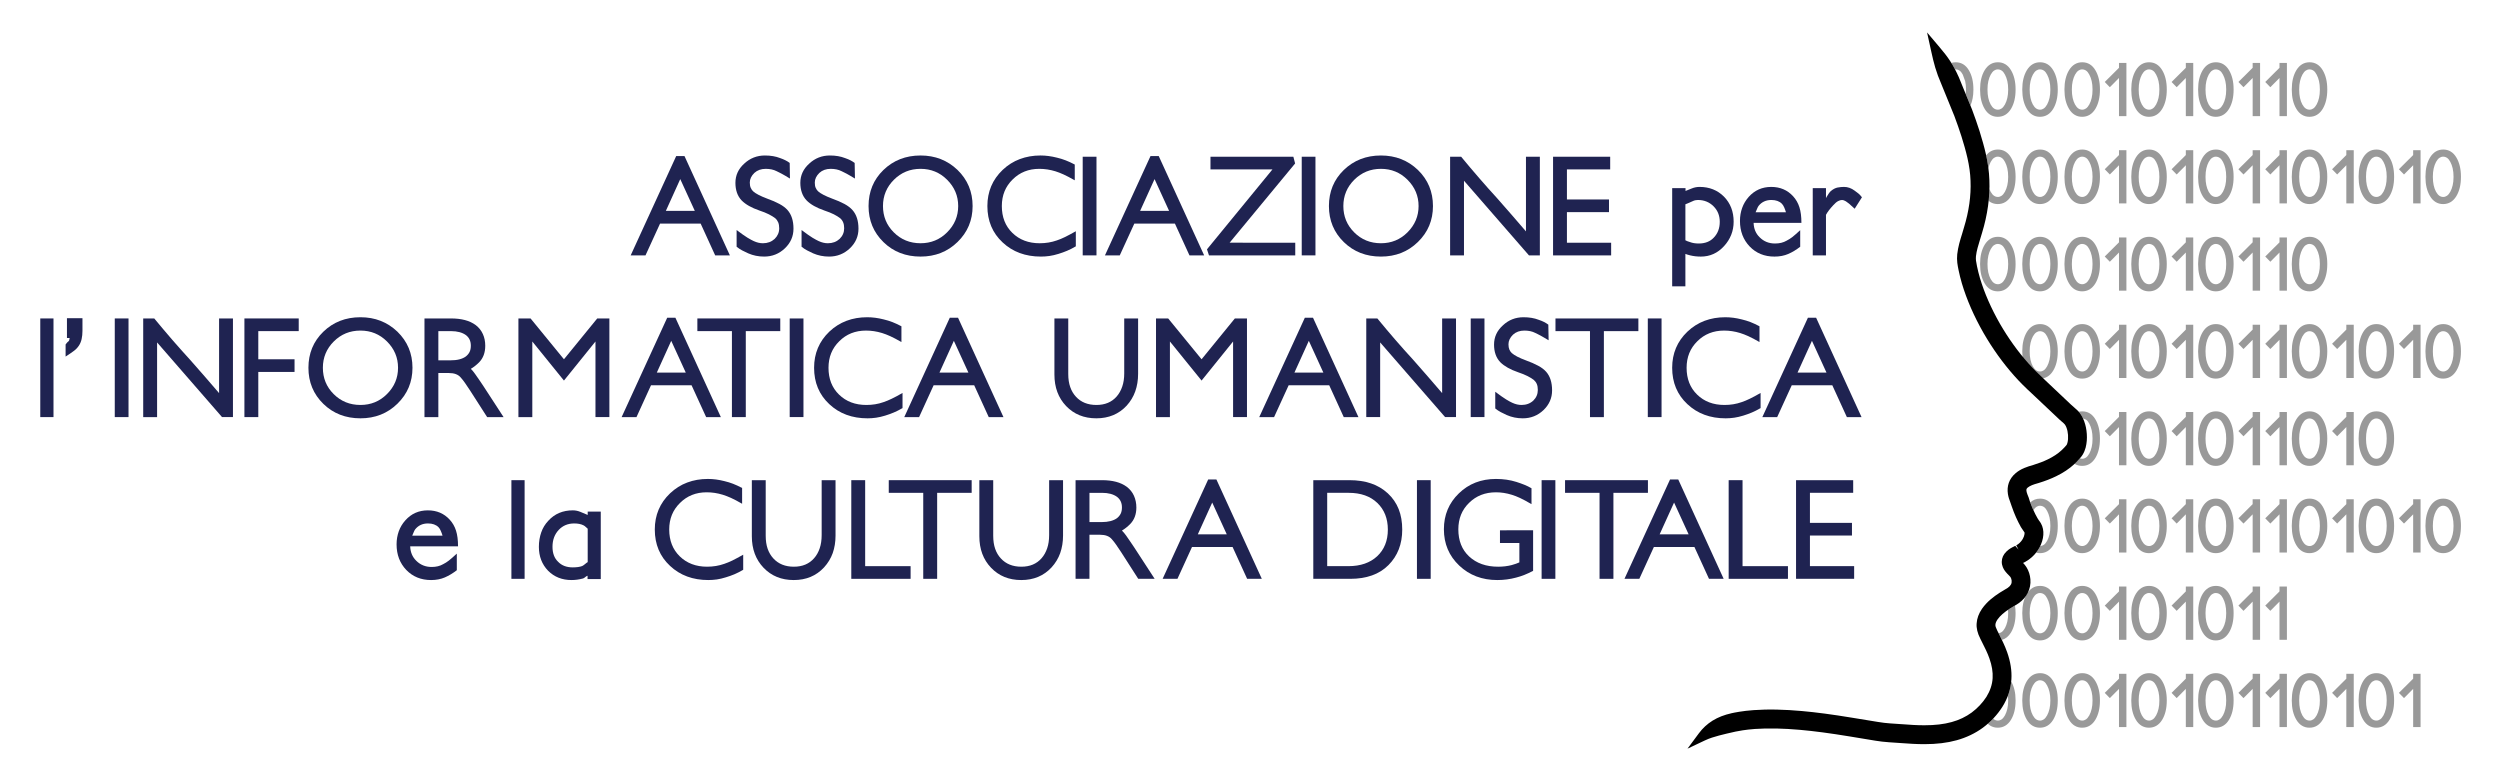 <?xml version="1.0" encoding="UTF-8"?>
<!-- Generator: Adobe Illustrator 16.0.0, SVG Export Plug-In . SVG Version: 6.00 Build 0)  -->
<!DOCTYPE svg PUBLIC "-//W3C//DTD SVG 1.1//EN" "http://www.w3.org/Graphics/SVG/1.1/DTD/svg11.dtd">
<svg version="1.1" id="Livello_1" xmlns="http://www.w3.org/2000/svg" xmlns:xlink="http://www.w3.org/1999/xlink" x="0px" y="0px" width="664.467px" height="206.99px" viewBox="0 0 664.467 206.99" enable-background="new 0 0 664.467 206.99" xml:space="preserve">
<path fill="#999999" d="M535.715,23.74v0.116c0,2.036-0.406,3.73-1.218,5.083c-0.863,1.405-2.036,2.107-3.519,2.107  c-0.734,0-1.395-0.177-1.98-0.532c-0.587-0.354-1.086-0.879-1.498-1.575c-0.812-1.353-1.218-3.047-1.218-5.083V23.74  c0-2.036,0.405-3.73,1.218-5.083c0.862-1.404,2.035-2.107,3.518-2.107c0.734,0,1.395,0.177,1.981,0.531  c0.586,0.355,1.085,0.88,1.498,1.576C535.309,20.009,535.715,21.704,535.715,23.74z M532.893,27.76  c0.271-0.502,0.479-1.076,0.628-1.72c0.148-0.644,0.223-1.366,0.223-2.165v-0.154c0-0.799-0.074-1.521-0.223-2.165  s-0.357-1.218-0.628-1.72c-0.258-0.503-0.548-0.86-0.87-1.073c-0.322-0.213-0.67-0.319-1.044-0.319  c-0.348,0-0.676,0.106-0.985,0.319c-0.31,0.212-0.605,0.57-0.89,1.073c-0.271,0.502-0.479,1.076-0.628,1.72  s-0.222,1.366-0.222,2.165v0.154c0,1.56,0.276,2.854,0.831,3.885c0.283,0.502,0.583,0.86,0.898,1.073  c0.315,0.213,0.66,0.319,1.034,0.319c0.348,0,0.677-0.106,0.985-0.319C532.312,28.621,532.609,28.263,532.893,27.76z"/>
<path fill="#999999" d="M546.926,23.74v0.116c0,2.036-0.406,3.73-1.218,5.083c-0.863,1.405-2.036,2.107-3.519,2.107  c-0.734,0-1.395-0.177-1.98-0.532c-0.587-0.354-1.086-0.879-1.498-1.575c-0.812-1.353-1.218-3.047-1.218-5.083V23.74  c0-2.036,0.405-3.73,1.218-5.083c0.862-1.404,2.035-2.107,3.518-2.107c0.734,0,1.395,0.177,1.981,0.531  c0.586,0.355,1.085,0.88,1.498,1.576C546.52,20.009,546.926,21.704,546.926,23.74z M544.104,27.76  c0.271-0.502,0.479-1.076,0.628-1.72c0.148-0.644,0.223-1.366,0.223-2.165v-0.154c0-0.799-0.074-1.521-0.223-2.165  s-0.357-1.218-0.628-1.72c-0.258-0.503-0.548-0.86-0.87-1.073c-0.322-0.213-0.67-0.319-1.044-0.319  c-0.348,0-0.676,0.106-0.985,0.319c-0.31,0.212-0.605,0.57-0.89,1.073c-0.271,0.502-0.479,1.076-0.628,1.72  s-0.222,1.366-0.222,2.165v0.154c0,1.56,0.276,2.854,0.831,3.885c0.283,0.502,0.583,0.86,0.898,1.073  c0.315,0.213,0.66,0.319,1.034,0.319c0.348,0,0.677-0.106,0.985-0.319C543.523,28.621,543.82,28.263,544.104,27.76z"/>
<path fill="#999999" d="M558.137,23.74v0.116c0,2.036-0.406,3.73-1.218,5.083c-0.863,1.405-2.036,2.107-3.519,2.107  c-0.734,0-1.395-0.177-1.98-0.532c-0.587-0.354-1.086-0.879-1.498-1.575c-0.812-1.353-1.218-3.047-1.218-5.083V23.74  c0-2.036,0.405-3.73,1.218-5.083c0.862-1.404,2.035-2.107,3.518-2.107c0.734,0,1.395,0.177,1.981,0.531  c0.586,0.355,1.085,0.88,1.498,1.576C557.73,20.009,558.137,21.704,558.137,23.74z M555.314,27.76  c0.271-0.502,0.479-1.076,0.628-1.72c0.148-0.644,0.223-1.366,0.223-2.165v-0.154c0-0.799-0.074-1.521-0.223-2.165  s-0.357-1.218-0.628-1.72c-0.258-0.503-0.548-0.86-0.87-1.073c-0.322-0.213-0.67-0.319-1.044-0.319  c-0.348,0-0.676,0.106-0.985,0.319c-0.31,0.212-0.605,0.57-0.89,1.073c-0.271,0.502-0.479,1.076-0.628,1.72  s-0.222,1.366-0.222,2.165v0.154c0,1.56,0.276,2.854,0.831,3.885c0.283,0.502,0.583,0.86,0.898,1.073  c0.315,0.213,0.66,0.319,1.034,0.319c0.348,0,0.677-0.106,0.985-0.319C554.734,28.621,555.031,28.263,555.314,27.76z"/>
<path fill="#999999" d="M565.172,16.723v14.149H563.2V20.725l-2.436,2.455l-1.353-1.392l3.788-3.77v-1.295H565.172z"/>
<path fill="#999999" d="M575.9,23.74v0.116c0,2.036-0.406,3.73-1.218,5.083c-0.863,1.405-2.036,2.107-3.519,2.107  c-0.734,0-1.395-0.177-1.98-0.532c-0.587-0.354-1.086-0.879-1.498-1.575c-0.812-1.353-1.218-3.047-1.218-5.083V23.74  c0-2.036,0.405-3.73,1.218-5.083c0.862-1.404,2.035-2.107,3.518-2.107c0.734,0,1.395,0.177,1.981,0.531  c0.586,0.355,1.085,0.88,1.498,1.576C575.494,20.009,575.9,21.704,575.9,23.74z M573.078,27.76c0.271-0.502,0.479-1.076,0.628-1.72  c0.148-0.644,0.223-1.366,0.223-2.165v-0.154c0-0.799-0.074-1.521-0.223-2.165s-0.357-1.218-0.628-1.72  c-0.258-0.503-0.548-0.86-0.87-1.073c-0.322-0.213-0.67-0.319-1.044-0.319c-0.348,0-0.676,0.106-0.985,0.319  c-0.31,0.212-0.605,0.57-0.89,1.073c-0.271,0.502-0.479,1.076-0.628,1.72s-0.222,1.366-0.222,2.165v0.154  c0,1.56,0.276,2.854,0.831,3.885c0.283,0.502,0.583,0.86,0.898,1.073c0.315,0.213,0.66,0.319,1.034,0.319  c0.348,0,0.677-0.106,0.985-0.319C572.498,28.621,572.795,28.263,573.078,27.76z"/>
<path fill="#999999" d="M582.936,16.723v14.149h-1.972V20.725l-2.436,2.455l-1.353-1.392l3.788-3.77v-1.295H582.936z"/>
<path fill="#999999" d="M593.663,23.74v0.116c0,2.036-0.406,3.73-1.218,5.083c-0.863,1.405-2.036,2.107-3.519,2.107  c-0.734,0-1.395-0.177-1.98-0.532c-0.587-0.354-1.086-0.879-1.498-1.575c-0.812-1.353-1.218-3.047-1.218-5.083V23.74  c0-2.036,0.405-3.73,1.218-5.083c0.862-1.404,2.035-2.107,3.518-2.107c0.734,0,1.395,0.177,1.981,0.531  c0.586,0.355,1.085,0.88,1.498,1.576C593.257,20.009,593.663,21.704,593.663,23.74z M590.841,27.76  c0.271-0.502,0.479-1.076,0.628-1.72c0.148-0.644,0.223-1.366,0.223-2.165v-0.154c0-0.799-0.074-1.521-0.223-2.165  s-0.357-1.218-0.628-1.72c-0.258-0.503-0.548-0.86-0.87-1.073c-0.322-0.213-0.67-0.319-1.044-0.319  c-0.348,0-0.676,0.106-0.985,0.319c-0.31,0.212-0.605,0.57-0.89,1.073c-0.271,0.502-0.479,1.076-0.628,1.72  s-0.222,1.366-0.222,2.165v0.154c0,1.56,0.276,2.854,0.831,3.885c0.283,0.502,0.583,0.86,0.898,1.073  c0.315,0.213,0.66,0.319,1.034,0.319c0.348,0,0.677-0.106,0.985-0.319C590.261,28.621,590.558,28.263,590.841,27.76z"/>
<path fill="#999999" d="M600.698,16.723v14.149h-1.972V20.725l-2.436,2.455l-1.353-1.392l3.788-3.77v-1.295H600.698z"/>
<path fill="#999999" d="M607.831,16.723v14.149h-1.972V20.725l-2.436,2.455l-1.353-1.392l3.788-3.77v-1.295H607.831z"/>
<path fill="#999999" d="M618.559,23.74v0.116c0,2.036-0.406,3.73-1.218,5.083c-0.863,1.405-2.036,2.107-3.519,2.107  c-0.734,0-1.395-0.177-1.98-0.532c-0.587-0.354-1.086-0.879-1.498-1.575c-0.812-1.353-1.218-3.047-1.218-5.083V23.74  c0-2.036,0.405-3.73,1.218-5.083c0.862-1.404,2.035-2.107,3.518-2.107c0.734,0,1.395,0.177,1.981,0.531  c0.586,0.355,1.085,0.88,1.498,1.576C618.152,20.009,618.559,21.704,618.559,23.74z M615.736,27.76  c0.271-0.502,0.479-1.076,0.628-1.72c0.148-0.644,0.223-1.366,0.223-2.165v-0.154c0-0.799-0.074-1.521-0.223-2.165  s-0.357-1.218-0.628-1.72c-0.258-0.503-0.548-0.86-0.87-1.073c-0.322-0.213-0.67-0.319-1.044-0.319  c-0.348,0-0.676,0.106-0.985,0.319c-0.31,0.212-0.605,0.57-0.89,1.073c-0.271,0.502-0.479,1.076-0.628,1.72  s-0.222,1.366-0.222,2.165v0.154c0,1.56,0.276,2.854,0.831,3.885c0.283,0.502,0.583,0.86,0.898,1.073  c0.315,0.213,0.66,0.319,1.034,0.319c0.348,0,0.677-0.106,0.985-0.319C615.156,28.621,615.453,28.263,615.736,27.76z"/>
<path fill="#999999" d="M546.926,46.935v0.116c0,2.036-0.406,3.73-1.218,5.083c-0.863,1.405-2.036,2.107-3.519,2.107  c-0.734,0-1.395-0.177-1.98-0.532c-0.587-0.354-1.086-0.879-1.498-1.575c-0.812-1.353-1.218-3.047-1.218-5.083v-0.116  c0-2.036,0.405-3.73,1.218-5.083c0.862-1.404,2.035-2.107,3.518-2.107c0.734,0,1.395,0.177,1.981,0.531  c0.586,0.355,1.085,0.88,1.498,1.576C546.52,43.205,546.926,44.899,546.926,46.935z M544.104,50.956  c0.271-0.502,0.479-1.076,0.628-1.72c0.148-0.644,0.223-1.366,0.223-2.165v-0.154c0-0.799-0.074-1.521-0.223-2.165  s-0.357-1.218-0.628-1.72c-0.258-0.503-0.548-0.86-0.87-1.073c-0.322-0.213-0.67-0.319-1.044-0.319  c-0.348,0-0.676,0.106-0.985,0.319c-0.31,0.212-0.605,0.57-0.89,1.073c-0.271,0.502-0.479,1.076-0.628,1.72  s-0.222,1.366-0.222,2.165v0.154c0,1.56,0.276,2.854,0.831,3.885c0.283,0.502,0.583,0.86,0.898,1.073  c0.315,0.213,0.66,0.319,1.034,0.319c0.348,0,0.677-0.106,0.985-0.319C543.523,51.816,543.82,51.458,544.104,50.956z"/>
<path fill="#999999" d="M558.137,46.935v0.116c0,2.036-0.406,3.73-1.218,5.083c-0.863,1.405-2.036,2.107-3.519,2.107  c-0.734,0-1.395-0.177-1.98-0.532c-0.587-0.354-1.086-0.879-1.498-1.575c-0.812-1.353-1.218-3.047-1.218-5.083v-0.116  c0-2.036,0.405-3.73,1.218-5.083c0.862-1.404,2.035-2.107,3.518-2.107c0.734,0,1.395,0.177,1.981,0.531  c0.586,0.355,1.085,0.88,1.498,1.576C557.73,43.205,558.137,44.899,558.137,46.935z M555.314,50.956  c0.271-0.502,0.479-1.076,0.628-1.72c0.148-0.644,0.223-1.366,0.223-2.165v-0.154c0-0.799-0.074-1.521-0.223-2.165  s-0.357-1.218-0.628-1.72c-0.258-0.503-0.548-0.86-0.87-1.073c-0.322-0.213-0.67-0.319-1.044-0.319  c-0.348,0-0.676,0.106-0.985,0.319c-0.31,0.212-0.605,0.57-0.89,1.073c-0.271,0.502-0.479,1.076-0.628,1.72  s-0.222,1.366-0.222,2.165v0.154c0,1.56,0.276,2.854,0.831,3.885c0.283,0.502,0.583,0.86,0.898,1.073  c0.315,0.213,0.66,0.319,1.034,0.319c0.348,0,0.677-0.106,0.985-0.319C554.734,51.816,555.031,51.458,555.314,50.956z"/>
<path fill="#999999" d="M565.172,39.918v14.149H563.2V43.92l-2.436,2.455l-1.353-1.392l3.788-3.77v-1.295H565.172z"/>
<path fill="#999999" d="M575.9,46.935v0.116c0,2.036-0.406,3.73-1.218,5.083c-0.863,1.405-2.036,2.107-3.519,2.107  c-0.734,0-1.395-0.177-1.98-0.532c-0.587-0.354-1.086-0.879-1.498-1.575c-0.812-1.353-1.218-3.047-1.218-5.083v-0.116  c0-2.036,0.405-3.73,1.218-5.083c0.862-1.404,2.035-2.107,3.518-2.107c0.734,0,1.395,0.177,1.981,0.531  c0.586,0.355,1.085,0.88,1.498,1.576C575.494,43.205,575.9,44.899,575.9,46.935z M573.078,50.956  c0.271-0.502,0.479-1.076,0.628-1.72c0.148-0.644,0.223-1.366,0.223-2.165v-0.154c0-0.799-0.074-1.521-0.223-2.165  s-0.357-1.218-0.628-1.72c-0.258-0.503-0.548-0.86-0.87-1.073c-0.322-0.213-0.67-0.319-1.044-0.319  c-0.348,0-0.676,0.106-0.985,0.319c-0.31,0.212-0.605,0.57-0.89,1.073c-0.271,0.502-0.479,1.076-0.628,1.72  s-0.222,1.366-0.222,2.165v0.154c0,1.56,0.276,2.854,0.831,3.885c0.283,0.502,0.583,0.86,0.898,1.073  c0.315,0.213,0.66,0.319,1.034,0.319c0.348,0,0.677-0.106,0.985-0.319C572.498,51.816,572.795,51.458,573.078,50.956z"/>
<path fill="#999999" d="M582.936,39.918v14.149h-1.972V43.92l-2.436,2.455l-1.353-1.392l3.788-3.77v-1.295H582.936z"/>
<path fill="#999999" d="M593.663,46.935v0.116c0,2.036-0.406,3.73-1.218,5.083c-0.863,1.405-2.036,2.107-3.519,2.107  c-0.734,0-1.395-0.177-1.98-0.532c-0.587-0.354-1.086-0.879-1.498-1.575c-0.812-1.353-1.218-3.047-1.218-5.083v-0.116  c0-2.036,0.405-3.73,1.218-5.083c0.862-1.404,2.035-2.107,3.518-2.107c0.734,0,1.395,0.177,1.981,0.531  c0.586,0.355,1.085,0.88,1.498,1.576C593.257,43.205,593.663,44.899,593.663,46.935z M590.841,50.956  c0.271-0.502,0.479-1.076,0.628-1.72c0.148-0.644,0.223-1.366,0.223-2.165v-0.154c0-0.799-0.074-1.521-0.223-2.165  s-0.357-1.218-0.628-1.72c-0.258-0.503-0.548-0.86-0.87-1.073c-0.322-0.213-0.67-0.319-1.044-0.319  c-0.348,0-0.676,0.106-0.985,0.319c-0.31,0.212-0.605,0.57-0.89,1.073c-0.271,0.502-0.479,1.076-0.628,1.72  s-0.222,1.366-0.222,2.165v0.154c0,1.56,0.276,2.854,0.831,3.885c0.283,0.502,0.583,0.86,0.898,1.073  c0.315,0.213,0.66,0.319,1.034,0.319c0.348,0,0.677-0.106,0.985-0.319C590.261,51.816,590.558,51.458,590.841,50.956z"/>
<path fill="#999999" d="M600.698,39.918v14.149h-1.972V43.92l-2.436,2.455l-1.353-1.392l3.788-3.77v-1.295H600.698z"/>
<path fill="#999999" d="M607.831,39.918v14.149h-1.972V43.92l-2.436,2.455l-1.353-1.392l3.788-3.77v-1.295H607.831z"/>
<path fill="#999999" d="M618.559,46.935v0.116c0,2.036-0.406,3.73-1.218,5.083c-0.863,1.405-2.036,2.107-3.519,2.107  c-0.734,0-1.395-0.177-1.98-0.532c-0.587-0.354-1.086-0.879-1.498-1.575c-0.812-1.353-1.218-3.047-1.218-5.083v-0.116  c0-2.036,0.405-3.73,1.218-5.083c0.862-1.404,2.035-2.107,3.518-2.107c0.734,0,1.395,0.177,1.981,0.531  c0.586,0.355,1.085,0.88,1.498,1.576C618.152,43.205,618.559,44.899,618.559,46.935z M615.736,50.956  c0.271-0.502,0.479-1.076,0.628-1.72c0.148-0.644,0.223-1.366,0.223-2.165v-0.154c0-0.799-0.074-1.521-0.223-2.165  s-0.357-1.218-0.628-1.72c-0.258-0.503-0.548-0.86-0.87-1.073c-0.322-0.213-0.67-0.319-1.044-0.319  c-0.348,0-0.676,0.106-0.985,0.319c-0.31,0.212-0.605,0.57-0.89,1.073c-0.271,0.502-0.479,1.076-0.628,1.72  s-0.222,1.366-0.222,2.165v0.154c0,1.56,0.276,2.854,0.831,3.885c0.283,0.502,0.583,0.86,0.898,1.073  c0.315,0.213,0.66,0.319,1.034,0.319c0.348,0,0.677-0.106,0.985-0.319C615.156,51.816,615.453,51.458,615.736,50.956z"/>
<path fill="#999999" d="M625.594,39.918v14.149h-1.972V43.92l-2.436,2.455l-1.353-1.392l3.788-3.77v-1.295H625.594z"/>
<path fill="#999999" d="M636.322,46.935v0.116c0,2.036-0.406,3.73-1.218,5.083c-0.863,1.405-2.036,2.107-3.519,2.107  c-0.734,0-1.395-0.177-1.98-0.532c-0.587-0.354-1.086-0.879-1.498-1.575c-0.812-1.353-1.218-3.047-1.218-5.083v-0.116  c0-2.036,0.405-3.73,1.218-5.083c0.862-1.404,2.035-2.107,3.518-2.107c0.734,0,1.395,0.177,1.981,0.531  c0.586,0.355,1.085,0.88,1.498,1.576C635.916,43.205,636.322,44.899,636.322,46.935z M633.5,50.956  c0.271-0.502,0.479-1.076,0.628-1.72c0.148-0.644,0.223-1.366,0.223-2.165v-0.154c0-0.799-0.074-1.521-0.223-2.165  s-0.357-1.218-0.628-1.72c-0.258-0.503-0.548-0.86-0.87-1.073c-0.322-0.213-0.67-0.319-1.044-0.319  c-0.348,0-0.676,0.106-0.985,0.319c-0.31,0.212-0.605,0.57-0.89,1.073c-0.271,0.502-0.479,1.076-0.628,1.72  s-0.222,1.366-0.222,2.165v0.154c0,1.56,0.276,2.854,0.831,3.885c0.283,0.502,0.583,0.86,0.898,1.073  c0.315,0.213,0.66,0.319,1.034,0.319c0.348,0,0.677-0.106,0.985-0.319C632.92,51.816,633.217,51.458,633.5,50.956z"/>
<path fill="#999999" d="M643.357,39.918v14.149h-1.972V43.92l-2.436,2.455l-1.353-1.392l3.788-3.77v-1.295H643.357z"/>
<path fill="#999999" d="M654.086,46.935v0.116c0,2.036-0.406,3.73-1.218,5.083c-0.863,1.405-2.036,2.107-3.519,2.107  c-0.734,0-1.395-0.177-1.98-0.532c-0.587-0.354-1.086-0.879-1.498-1.575c-0.812-1.353-1.218-3.047-1.218-5.083v-0.116  c0-2.036,0.405-3.73,1.218-5.083c0.862-1.404,2.035-2.107,3.518-2.107c0.734,0,1.395,0.177,1.981,0.531  c0.586,0.355,1.085,0.88,1.498,1.576C653.68,43.205,654.086,44.899,654.086,46.935z M651.264,50.956  c0.271-0.502,0.479-1.076,0.628-1.72c0.148-0.644,0.223-1.366,0.223-2.165v-0.154c0-0.799-0.074-1.521-0.223-2.165  s-0.357-1.218-0.628-1.72c-0.258-0.503-0.548-0.86-0.87-1.073c-0.322-0.213-0.67-0.319-1.044-0.319  c-0.348,0-0.676,0.106-0.985,0.319c-0.31,0.212-0.605,0.57-0.89,1.073c-0.271,0.502-0.479,1.076-0.628,1.72  s-0.222,1.366-0.222,2.165v0.154c0,1.56,0.276,2.854,0.831,3.885c0.283,0.502,0.583,0.86,0.898,1.073  c0.315,0.213,0.66,0.319,1.034,0.319c0.348,0,0.677-0.106,0.985-0.319C650.684,51.816,650.98,51.458,651.264,50.956z"/>
<path fill="#999999" d="M535.715,70.13v0.116c0,2.036-0.406,3.73-1.218,5.083c-0.863,1.405-2.036,2.107-3.519,2.107  c-0.734,0-1.395-0.177-1.98-0.532c-0.587-0.354-1.086-0.879-1.498-1.575c-0.812-1.353-1.218-3.047-1.218-5.083V70.13  c0-2.036,0.405-3.73,1.218-5.083c0.862-1.404,2.035-2.107,3.518-2.107c0.734,0,1.395,0.177,1.981,0.531  c0.586,0.355,1.085,0.88,1.498,1.576C535.309,66.4,535.715,68.095,535.715,70.13z M532.893,74.151  c0.271-0.502,0.479-1.076,0.628-1.72c0.148-0.644,0.223-1.366,0.223-2.165v-0.154c0-0.799-0.074-1.521-0.223-2.165  s-0.357-1.218-0.628-1.72c-0.258-0.503-0.548-0.86-0.87-1.073c-0.322-0.213-0.67-0.319-1.044-0.319  c-0.348,0-0.676,0.106-0.985,0.319c-0.31,0.212-0.605,0.57-0.89,1.073c-0.271,0.502-0.479,1.076-0.628,1.72  s-0.222,1.366-0.222,2.165v0.154c0,1.56,0.276,2.854,0.831,3.885c0.283,0.502,0.583,0.86,0.898,1.073  c0.315,0.213,0.66,0.319,1.034,0.319c0.348,0,0.677-0.106,0.985-0.319C532.312,75.011,532.609,74.653,532.893,74.151z"/>
<path fill="#999999" d="M546.926,70.13v0.116c0,2.036-0.406,3.73-1.218,5.083c-0.863,1.405-2.036,2.107-3.519,2.107  c-0.734,0-1.395-0.177-1.98-0.532c-0.587-0.354-1.086-0.879-1.498-1.575c-0.812-1.353-1.218-3.047-1.218-5.083V70.13  c0-2.036,0.405-3.73,1.218-5.083c0.862-1.404,2.035-2.107,3.518-2.107c0.734,0,1.395,0.177,1.981,0.531  c0.586,0.355,1.085,0.88,1.498,1.576C546.52,66.4,546.926,68.095,546.926,70.13z M544.104,74.151  c0.271-0.502,0.479-1.076,0.628-1.72c0.148-0.644,0.223-1.366,0.223-2.165v-0.154c0-0.799-0.074-1.521-0.223-2.165  s-0.357-1.218-0.628-1.72c-0.258-0.503-0.548-0.86-0.87-1.073c-0.322-0.213-0.67-0.319-1.044-0.319  c-0.348,0-0.676,0.106-0.985,0.319c-0.31,0.212-0.605,0.57-0.89,1.073c-0.271,0.502-0.479,1.076-0.628,1.72  s-0.222,1.366-0.222,2.165v0.154c0,1.56,0.276,2.854,0.831,3.885c0.283,0.502,0.583,0.86,0.898,1.073  c0.315,0.213,0.66,0.319,1.034,0.319c0.348,0,0.677-0.106,0.985-0.319C543.523,75.011,543.82,74.653,544.104,74.151z"/>
<path fill="#999999" d="M558.137,70.13v0.116c0,2.036-0.406,3.73-1.218,5.083c-0.863,1.405-2.036,2.107-3.519,2.107  c-0.734,0-1.395-0.177-1.98-0.532c-0.587-0.354-1.086-0.879-1.498-1.575c-0.812-1.353-1.218-3.047-1.218-5.083V70.13  c0-2.036,0.405-3.73,1.218-5.083c0.862-1.404,2.035-2.107,3.518-2.107c0.734,0,1.395,0.177,1.981,0.531  c0.586,0.355,1.085,0.88,1.498,1.576C557.73,66.4,558.137,68.095,558.137,70.13z M555.314,74.151  c0.271-0.502,0.479-1.076,0.628-1.72c0.148-0.644,0.223-1.366,0.223-2.165v-0.154c0-0.799-0.074-1.521-0.223-2.165  s-0.357-1.218-0.628-1.72c-0.258-0.503-0.548-0.86-0.87-1.073c-0.322-0.213-0.67-0.319-1.044-0.319  c-0.348,0-0.676,0.106-0.985,0.319c-0.31,0.212-0.605,0.57-0.89,1.073c-0.271,0.502-0.479,1.076-0.628,1.72  s-0.222,1.366-0.222,2.165v0.154c0,1.56,0.276,2.854,0.831,3.885c0.283,0.502,0.583,0.86,0.898,1.073  c0.315,0.213,0.66,0.319,1.034,0.319c0.348,0,0.677-0.106,0.985-0.319C554.734,75.011,555.031,74.653,555.314,74.151z"/>
<path fill="#999999" d="M565.172,63.114v14.149H563.2V67.115l-2.436,2.455l-1.353-1.392l3.788-3.77v-1.295H565.172z"/>
<path fill="#999999" d="M575.9,70.13v0.116c0,2.036-0.406,3.73-1.218,5.083c-0.863,1.405-2.036,2.107-3.519,2.107  c-0.734,0-1.395-0.177-1.98-0.532c-0.587-0.354-1.086-0.879-1.498-1.575c-0.812-1.353-1.218-3.047-1.218-5.083V70.13  c0-2.036,0.405-3.73,1.218-5.083c0.862-1.404,2.035-2.107,3.518-2.107c0.734,0,1.395,0.177,1.981,0.531  c0.586,0.355,1.085,0.88,1.498,1.576C575.494,66.4,575.9,68.095,575.9,70.13z M573.078,74.151c0.271-0.502,0.479-1.076,0.628-1.72  c0.148-0.644,0.223-1.366,0.223-2.165v-0.154c0-0.799-0.074-1.521-0.223-2.165s-0.357-1.218-0.628-1.72  c-0.258-0.503-0.548-0.86-0.87-1.073c-0.322-0.213-0.67-0.319-1.044-0.319c-0.348,0-0.676,0.106-0.985,0.319  c-0.31,0.212-0.605,0.57-0.89,1.073c-0.271,0.502-0.479,1.076-0.628,1.72s-0.222,1.366-0.222,2.165v0.154  c0,1.56,0.276,2.854,0.831,3.885c0.283,0.502,0.583,0.86,0.898,1.073c0.315,0.213,0.66,0.319,1.034,0.319  c0.348,0,0.677-0.106,0.985-0.319C572.498,75.011,572.795,74.653,573.078,74.151z"/>
<path fill="#999999" d="M582.936,63.114v14.149h-1.972V67.115l-2.436,2.455l-1.353-1.392l3.788-3.77v-1.295H582.936z"/>
<path fill="#999999" d="M593.663,70.13v0.116c0,2.036-0.406,3.73-1.218,5.083c-0.863,1.405-2.036,2.107-3.519,2.107  c-0.734,0-1.395-0.177-1.98-0.532c-0.587-0.354-1.086-0.879-1.498-1.575c-0.812-1.353-1.218-3.047-1.218-5.083V70.13  c0-2.036,0.405-3.73,1.218-5.083c0.862-1.404,2.035-2.107,3.518-2.107c0.734,0,1.395,0.177,1.981,0.531  c0.586,0.355,1.085,0.88,1.498,1.576C593.257,66.4,593.663,68.095,593.663,70.13z M590.841,74.151  c0.271-0.502,0.479-1.076,0.628-1.72c0.148-0.644,0.223-1.366,0.223-2.165v-0.154c0-0.799-0.074-1.521-0.223-2.165  s-0.357-1.218-0.628-1.72c-0.258-0.503-0.548-0.86-0.87-1.073c-0.322-0.213-0.67-0.319-1.044-0.319  c-0.348,0-0.676,0.106-0.985,0.319c-0.31,0.212-0.605,0.57-0.89,1.073c-0.271,0.502-0.479,1.076-0.628,1.72  s-0.222,1.366-0.222,2.165v0.154c0,1.56,0.276,2.854,0.831,3.885c0.283,0.502,0.583,0.86,0.898,1.073  c0.315,0.213,0.66,0.319,1.034,0.319c0.348,0,0.677-0.106,0.985-0.319C590.261,75.011,590.558,74.653,590.841,74.151z"/>
<path fill="#999999" d="M600.698,63.114v14.149h-1.972V67.115l-2.436,2.455l-1.353-1.392l3.788-3.77v-1.295H600.698z"/>
<path fill="#999999" d="M607.831,63.114v14.149h-1.972V67.115l-2.436,2.455l-1.353-1.392l3.788-3.77v-1.295H607.831z"/>
<path fill="#999999" d="M618.559,70.13v0.116c0,2.036-0.406,3.73-1.218,5.083c-0.863,1.405-2.036,2.107-3.519,2.107  c-0.734,0-1.395-0.177-1.98-0.532c-0.587-0.354-1.086-0.879-1.498-1.575c-0.812-1.353-1.218-3.047-1.218-5.083V70.13  c0-2.036,0.405-3.73,1.218-5.083c0.862-1.404,2.035-2.107,3.518-2.107c0.734,0,1.395,0.177,1.981,0.531  c0.586,0.355,1.085,0.88,1.498,1.576C618.152,66.4,618.559,68.095,618.559,70.13z M615.736,74.151  c0.271-0.502,0.479-1.076,0.628-1.72c0.148-0.644,0.223-1.366,0.223-2.165v-0.154c0-0.799-0.074-1.521-0.223-2.165  s-0.357-1.218-0.628-1.72c-0.258-0.503-0.548-0.86-0.87-1.073c-0.322-0.213-0.67-0.319-1.044-0.319  c-0.348,0-0.676,0.106-0.985,0.319c-0.31,0.212-0.605,0.57-0.89,1.073c-0.271,0.502-0.479,1.076-0.628,1.72  s-0.222,1.366-0.222,2.165v0.154c0,1.56,0.276,2.854,0.831,3.885c0.283,0.502,0.583,0.86,0.898,1.073  c0.315,0.213,0.66,0.319,1.034,0.319c0.348,0,0.677-0.106,0.985-0.319C615.156,75.011,615.453,74.653,615.736,74.151z"/>
<path fill="#999999" d="M546.926,93.326v0.116c0,2.036-0.406,3.73-1.218,5.083c-0.863,1.405-2.036,2.107-3.519,2.107  c-0.734,0-1.395-0.177-1.98-0.532c-0.587-0.354-1.086-0.879-1.498-1.575c-0.812-1.353-1.218-3.047-1.218-5.083v-0.116  c0-2.036,0.405-3.73,1.218-5.083c0.862-1.404,2.035-2.107,3.518-2.107c0.734,0,1.395,0.177,1.981,0.531  c0.586,0.355,1.085,0.88,1.498,1.576C546.52,89.596,546.926,91.291,546.926,93.326z M544.104,97.347  c0.271-0.502,0.479-1.076,0.628-1.72c0.148-0.644,0.223-1.366,0.223-2.165v-0.154c0-0.799-0.074-1.521-0.223-2.165  s-0.357-1.218-0.628-1.72c-0.258-0.503-0.548-0.86-0.87-1.073c-0.322-0.213-0.67-0.319-1.044-0.319  c-0.348,0-0.676,0.106-0.985,0.319c-0.31,0.212-0.605,0.57-0.89,1.073c-0.271,0.502-0.479,1.076-0.628,1.72  s-0.222,1.366-0.222,2.165v0.154c0,1.56,0.276,2.854,0.831,3.885c0.283,0.502,0.583,0.86,0.898,1.073  c0.315,0.213,0.66,0.319,1.034,0.319c0.348,0,0.677-0.106,0.985-0.319C543.523,98.207,543.82,97.849,544.104,97.347z"/>
<path fill="#999999" d="M558.137,93.326v0.116c0,2.036-0.406,3.73-1.218,5.083c-0.863,1.405-2.036,2.107-3.519,2.107  c-0.734,0-1.395-0.177-1.98-0.532c-0.587-0.354-1.086-0.879-1.498-1.575c-0.812-1.353-1.218-3.047-1.218-5.083v-0.116  c0-2.036,0.405-3.73,1.218-5.083c0.862-1.404,2.035-2.107,3.518-2.107c0.734,0,1.395,0.177,1.981,0.531  c0.586,0.355,1.085,0.88,1.498,1.576C557.73,89.596,558.137,91.291,558.137,93.326z M555.314,97.347  c0.271-0.502,0.479-1.076,0.628-1.72c0.148-0.644,0.223-1.366,0.223-2.165v-0.154c0-0.799-0.074-1.521-0.223-2.165  s-0.357-1.218-0.628-1.72c-0.258-0.503-0.548-0.86-0.87-1.073c-0.322-0.213-0.67-0.319-1.044-0.319  c-0.348,0-0.676,0.106-0.985,0.319c-0.31,0.212-0.605,0.57-0.89,1.073c-0.271,0.502-0.479,1.076-0.628,1.72  s-0.222,1.366-0.222,2.165v0.154c0,1.56,0.276,2.854,0.831,3.885c0.283,0.502,0.583,0.86,0.898,1.073  c0.315,0.213,0.66,0.319,1.034,0.319c0.348,0,0.677-0.106,0.985-0.319C554.734,98.207,555.031,97.849,555.314,97.347z"/>
<path fill="#999999" d="M565.172,86.31v14.149H563.2V90.311l-2.436,2.455l-1.353-1.392l3.788-3.77V86.31H565.172z"/>
<path fill="#999999" d="M575.9,93.326v0.116c0,2.036-0.406,3.73-1.218,5.083c-0.863,1.405-2.036,2.107-3.519,2.107  c-0.734,0-1.395-0.177-1.98-0.532c-0.587-0.354-1.086-0.879-1.498-1.575c-0.812-1.353-1.218-3.047-1.218-5.083v-0.116  c0-2.036,0.405-3.73,1.218-5.083c0.862-1.404,2.035-2.107,3.518-2.107c0.734,0,1.395,0.177,1.981,0.531  c0.586,0.355,1.085,0.88,1.498,1.576C575.494,89.596,575.9,91.291,575.9,93.326z M573.078,97.347  c0.271-0.502,0.479-1.076,0.628-1.72c0.148-0.644,0.223-1.366,0.223-2.165v-0.154c0-0.799-0.074-1.521-0.223-2.165  s-0.357-1.218-0.628-1.72c-0.258-0.503-0.548-0.86-0.87-1.073c-0.322-0.213-0.67-0.319-1.044-0.319  c-0.348,0-0.676,0.106-0.985,0.319c-0.31,0.212-0.605,0.57-0.89,1.073c-0.271,0.502-0.479,1.076-0.628,1.72  s-0.222,1.366-0.222,2.165v0.154c0,1.56,0.276,2.854,0.831,3.885c0.283,0.502,0.583,0.86,0.898,1.073  c0.315,0.213,0.66,0.319,1.034,0.319c0.348,0,0.677-0.106,0.985-0.319C572.498,98.207,572.795,97.849,573.078,97.347z"/>
<path fill="#999999" d="M582.936,86.31v14.149h-1.972V90.311l-2.436,2.455l-1.353-1.392l3.788-3.77V86.31H582.936z"/>
<path fill="#999999" d="M593.663,93.326v0.116c0,2.036-0.406,3.73-1.218,5.083c-0.863,1.405-2.036,2.107-3.519,2.107  c-0.734,0-1.395-0.177-1.98-0.532c-0.587-0.354-1.086-0.879-1.498-1.575c-0.812-1.353-1.218-3.047-1.218-5.083v-0.116  c0-2.036,0.405-3.73,1.218-5.083c0.862-1.404,2.035-2.107,3.518-2.107c0.734,0,1.395,0.177,1.981,0.531  c0.586,0.355,1.085,0.88,1.498,1.576C593.257,89.596,593.663,91.291,593.663,93.326z M590.841,97.347  c0.271-0.502,0.479-1.076,0.628-1.72c0.148-0.644,0.223-1.366,0.223-2.165v-0.154c0-0.799-0.074-1.521-0.223-2.165  s-0.357-1.218-0.628-1.72c-0.258-0.503-0.548-0.86-0.87-1.073c-0.322-0.213-0.67-0.319-1.044-0.319  c-0.348,0-0.676,0.106-0.985,0.319c-0.31,0.212-0.605,0.57-0.89,1.073c-0.271,0.502-0.479,1.076-0.628,1.72  s-0.222,1.366-0.222,2.165v0.154c0,1.56,0.276,2.854,0.831,3.885c0.283,0.502,0.583,0.86,0.898,1.073  c0.315,0.213,0.66,0.319,1.034,0.319c0.348,0,0.677-0.106,0.985-0.319C590.261,98.207,590.558,97.849,590.841,97.347z"/>
<path fill="#999999" d="M600.698,86.31v14.149h-1.972V90.311l-2.436,2.455l-1.353-1.392l3.788-3.77V86.31H600.698z"/>
<path fill="#999999" d="M607.831,86.31v14.149h-1.972V90.311l-2.436,2.455l-1.353-1.392l3.788-3.77V86.31H607.831z"/>
<path fill="#999999" d="M618.559,93.326v0.116c0,2.036-0.406,3.73-1.218,5.083c-0.863,1.405-2.036,2.107-3.519,2.107  c-0.734,0-1.395-0.177-1.98-0.532c-0.587-0.354-1.086-0.879-1.498-1.575c-0.812-1.353-1.218-3.047-1.218-5.083v-0.116  c0-2.036,0.405-3.73,1.218-5.083c0.862-1.404,2.035-2.107,3.518-2.107c0.734,0,1.395,0.177,1.981,0.531  c0.586,0.355,1.085,0.88,1.498,1.576C618.152,89.596,618.559,91.291,618.559,93.326z M615.736,97.347  c0.271-0.502,0.479-1.076,0.628-1.72c0.148-0.644,0.223-1.366,0.223-2.165v-0.154c0-0.799-0.074-1.521-0.223-2.165  s-0.357-1.218-0.628-1.72c-0.258-0.503-0.548-0.86-0.87-1.073c-0.322-0.213-0.67-0.319-1.044-0.319  c-0.348,0-0.676,0.106-0.985,0.319c-0.31,0.212-0.605,0.57-0.89,1.073c-0.271,0.502-0.479,1.076-0.628,1.72  s-0.222,1.366-0.222,2.165v0.154c0,1.56,0.276,2.854,0.831,3.885c0.283,0.502,0.583,0.86,0.898,1.073  c0.315,0.213,0.66,0.319,1.034,0.319c0.348,0,0.677-0.106,0.985-0.319C615.156,98.207,615.453,97.849,615.736,97.347z"/>
<path fill="#999999" d="M625.594,86.31v14.149h-1.972V90.311l-2.436,2.455l-1.353-1.392l3.788-3.77V86.31H625.594z"/>
<path fill="#999999" d="M636.322,93.326v0.116c0,2.036-0.406,3.73-1.218,5.083c-0.863,1.405-2.036,2.107-3.519,2.107  c-0.734,0-1.395-0.177-1.98-0.532c-0.587-0.354-1.086-0.879-1.498-1.575c-0.812-1.353-1.218-3.047-1.218-5.083v-0.116  c0-2.036,0.405-3.73,1.218-5.083c0.862-1.404,2.035-2.107,3.518-2.107c0.734,0,1.395,0.177,1.981,0.531  c0.586,0.355,1.085,0.88,1.498,1.576C635.916,89.596,636.322,91.291,636.322,93.326z M633.5,97.347  c0.271-0.502,0.479-1.076,0.628-1.72c0.148-0.644,0.223-1.366,0.223-2.165v-0.154c0-0.799-0.074-1.521-0.223-2.165  s-0.357-1.218-0.628-1.72c-0.258-0.503-0.548-0.86-0.87-1.073c-0.322-0.213-0.67-0.319-1.044-0.319  c-0.348,0-0.676,0.106-0.985,0.319c-0.31,0.212-0.605,0.57-0.89,1.073c-0.271,0.502-0.479,1.076-0.628,1.72  s-0.222,1.366-0.222,2.165v0.154c0,1.56,0.276,2.854,0.831,3.885c0.283,0.502,0.583,0.86,0.898,1.073  c0.315,0.213,0.66,0.319,1.034,0.319c0.348,0,0.677-0.106,0.985-0.319C632.92,98.207,633.217,97.849,633.5,97.347z"/>
<path fill="#999999" d="M643.357,86.31v14.149h-1.972V90.311l-2.436,2.455l-1.353-1.392l3.788-3.77V86.31H643.357z"/>
<path fill="#999999" d="M654.086,93.326v0.116c0,2.036-0.406,3.73-1.218,5.083c-0.863,1.405-2.036,2.107-3.519,2.107  c-0.734,0-1.395-0.177-1.98-0.532c-0.587-0.354-1.086-0.879-1.498-1.575c-0.812-1.353-1.218-3.047-1.218-5.083v-0.116  c0-2.036,0.405-3.73,1.218-5.083c0.862-1.404,2.035-2.107,3.518-2.107c0.734,0,1.395,0.177,1.981,0.531  c0.586,0.355,1.085,0.88,1.498,1.576C653.68,89.596,654.086,91.291,654.086,93.326z M651.264,97.347  c0.271-0.502,0.479-1.076,0.628-1.72c0.148-0.644,0.223-1.366,0.223-2.165v-0.154c0-0.799-0.074-1.521-0.223-2.165  s-0.357-1.218-0.628-1.72c-0.258-0.503-0.548-0.86-0.87-1.073c-0.322-0.213-0.67-0.319-1.044-0.319  c-0.348,0-0.676,0.106-0.985,0.319c-0.31,0.212-0.605,0.57-0.89,1.073c-0.271,0.502-0.479,1.076-0.628,1.72  s-0.222,1.366-0.222,2.165v0.154c0,1.56,0.276,2.854,0.831,3.885c0.283,0.502,0.583,0.86,0.898,1.073  c0.315,0.213,0.66,0.319,1.034,0.319c0.348,0,0.677-0.106,0.985-0.319C650.684,98.207,650.98,97.849,651.264,97.347z"/>
<path fill="#999999" d="M565.172,109.505v14.149H563.2v-10.148l-2.436,2.455l-1.353-1.392l3.788-3.77v-1.295H565.172z"/>
<path fill="#999999" d="M575.9,116.521v0.116c0,2.036-0.406,3.73-1.218,5.083c-0.863,1.405-2.036,2.107-3.519,2.107  c-0.734,0-1.395-0.178-1.98-0.531c-0.587-0.354-1.086-0.88-1.498-1.576c-0.812-1.353-1.218-3.047-1.218-5.083v-0.116  c0-2.035,0.405-3.73,1.218-5.084c0.862-1.404,2.035-2.106,3.518-2.106c0.734,0,1.395,0.177,1.981,0.531  c0.586,0.354,1.085,0.88,1.498,1.575C575.494,112.791,575.9,114.486,575.9,116.521z M573.078,120.542  c0.271-0.503,0.479-1.075,0.628-1.72s0.223-1.366,0.223-2.166v-0.154c0-0.799-0.074-1.52-0.223-2.164s-0.357-1.219-0.628-1.721  c-0.258-0.503-0.548-0.86-0.87-1.072c-0.322-0.213-0.67-0.32-1.044-0.32c-0.348,0-0.676,0.107-0.985,0.32  c-0.31,0.212-0.605,0.569-0.89,1.072c-0.271,0.502-0.479,1.076-0.628,1.721s-0.222,1.365-0.222,2.164v0.154  c0,1.561,0.276,2.855,0.831,3.886c0.283,0.503,0.583,0.86,0.898,1.073s0.66,0.318,1.034,0.318c0.348,0,0.677-0.105,0.985-0.318  C572.498,121.402,572.795,121.045,573.078,120.542z"/>
<path fill="#999999" d="M582.936,109.505v14.149h-1.972v-10.148l-2.436,2.455l-1.353-1.392l3.788-3.77v-1.295H582.936z"/>
<path fill="#999999" d="M593.663,116.521v0.116c0,2.036-0.406,3.73-1.218,5.083c-0.863,1.405-2.036,2.107-3.519,2.107  c-0.734,0-1.395-0.178-1.98-0.531c-0.587-0.354-1.086-0.88-1.498-1.576c-0.812-1.353-1.218-3.047-1.218-5.083v-0.116  c0-2.035,0.405-3.73,1.218-5.084c0.862-1.404,2.035-2.106,3.518-2.106c0.734,0,1.395,0.177,1.981,0.531  c0.586,0.354,1.085,0.88,1.498,1.575C593.257,112.791,593.663,114.486,593.663,116.521z M590.841,120.542  c0.271-0.503,0.479-1.075,0.628-1.72s0.223-1.366,0.223-2.166v-0.154c0-0.799-0.074-1.52-0.223-2.164s-0.357-1.219-0.628-1.721  c-0.258-0.503-0.548-0.86-0.87-1.072c-0.322-0.213-0.67-0.32-1.044-0.32c-0.348,0-0.676,0.107-0.985,0.32  c-0.31,0.212-0.605,0.569-0.89,1.072c-0.271,0.502-0.479,1.076-0.628,1.721s-0.222,1.365-0.222,2.164v0.154  c0,1.561,0.276,2.855,0.831,3.886c0.283,0.503,0.583,0.86,0.898,1.073s0.66,0.318,1.034,0.318c0.348,0,0.677-0.105,0.985-0.318  C590.261,121.402,590.558,121.045,590.841,120.542z"/>
<path fill="#999999" d="M600.698,109.505v14.149h-1.972v-10.148l-2.436,2.455l-1.353-1.392l3.788-3.77v-1.295H600.698z"/>
<path fill="#999999" d="M607.831,109.505v14.149h-1.972v-10.148l-2.436,2.455l-1.353-1.392l3.788-3.77v-1.295H607.831z"/>
<path fill="#999999" d="M618.559,116.521v0.116c0,2.036-0.406,3.73-1.218,5.083c-0.863,1.405-2.036,2.107-3.519,2.107  c-0.734,0-1.395-0.178-1.98-0.531c-0.587-0.354-1.086-0.88-1.498-1.576c-0.812-1.353-1.218-3.047-1.218-5.083v-0.116  c0-2.035,0.405-3.73,1.218-5.084c0.862-1.404,2.035-2.106,3.518-2.106c0.734,0,1.395,0.177,1.981,0.531  c0.586,0.354,1.085,0.88,1.498,1.575C618.152,112.791,618.559,114.486,618.559,116.521z M615.736,120.542  c0.271-0.503,0.479-1.075,0.628-1.72s0.223-1.366,0.223-2.166v-0.154c0-0.799-0.074-1.52-0.223-2.164s-0.357-1.219-0.628-1.721  c-0.258-0.503-0.548-0.86-0.87-1.072c-0.322-0.213-0.67-0.32-1.044-0.32c-0.348,0-0.676,0.107-0.985,0.32  c-0.31,0.212-0.605,0.569-0.89,1.072c-0.271,0.502-0.479,1.076-0.628,1.721s-0.222,1.365-0.222,2.164v0.154  c0,1.561,0.276,2.855,0.831,3.886c0.283,0.503,0.583,0.86,0.898,1.073s0.66,0.318,1.034,0.318c0.348,0,0.677-0.105,0.985-0.318  C615.156,121.402,615.453,121.045,615.736,120.542z"/>
<path fill="#999999" d="M625.594,109.505v14.149h-1.972v-10.148l-2.436,2.455l-1.353-1.392l3.788-3.77v-1.295H625.594z"/>
<path fill="#999999" d="M636.322,116.521v0.116c0,2.036-0.406,3.73-1.218,5.083c-0.863,1.405-2.036,2.107-3.519,2.107  c-0.734,0-1.395-0.178-1.98-0.531c-0.587-0.354-1.086-0.88-1.498-1.576c-0.812-1.353-1.218-3.047-1.218-5.083v-0.116  c0-2.035,0.405-3.73,1.218-5.084c0.862-1.404,2.035-2.106,3.518-2.106c0.734,0,1.395,0.177,1.981,0.531  c0.586,0.354,1.085,0.88,1.498,1.575C635.916,112.791,636.322,114.486,636.322,116.521z M633.5,120.542  c0.271-0.503,0.479-1.075,0.628-1.72s0.223-1.366,0.223-2.166v-0.154c0-0.799-0.074-1.52-0.223-2.164s-0.357-1.219-0.628-1.721  c-0.258-0.503-0.548-0.86-0.87-1.072c-0.322-0.213-0.67-0.32-1.044-0.32c-0.348,0-0.676,0.107-0.985,0.32  c-0.31,0.212-0.605,0.569-0.89,1.072c-0.271,0.502-0.479,1.076-0.628,1.721s-0.222,1.365-0.222,2.164v0.154  c0,1.561,0.276,2.855,0.831,3.886c0.283,0.503,0.583,0.86,0.898,1.073s0.66,0.318,1.034,0.318c0.348,0,0.677-0.105,0.985-0.318  C632.92,121.402,633.217,121.045,633.5,120.542z"/>
<path fill="#999999" d="M558.137,139.717v0.116c0,2.036-0.406,3.73-1.218,5.083c-0.863,1.405-2.036,2.107-3.519,2.107  c-0.734,0-1.395-0.178-1.98-0.532c-0.587-0.354-1.086-0.879-1.498-1.575c-0.812-1.353-1.218-3.047-1.218-5.083v-0.116  c0-2.036,0.405-3.73,1.218-5.084c0.862-1.404,2.035-2.106,3.518-2.106c0.734,0,1.395,0.177,1.981,0.531  c0.586,0.354,1.085,0.88,1.498,1.575C557.73,135.986,558.137,137.681,558.137,139.717z M555.314,143.737  c0.271-0.503,0.479-1.076,0.628-1.721c0.148-0.644,0.223-1.365,0.223-2.165v-0.154c0-0.799-0.074-1.521-0.223-2.165  s-0.357-1.218-0.628-1.72c-0.258-0.503-0.548-0.86-0.87-1.072c-0.322-0.213-0.67-0.32-1.044-0.32c-0.348,0-0.676,0.107-0.985,0.32  c-0.31,0.212-0.605,0.569-0.89,1.072c-0.271,0.502-0.479,1.075-0.628,1.72s-0.222,1.366-0.222,2.165v0.154  c0,1.56,0.276,2.854,0.831,3.886c0.283,0.502,0.583,0.86,0.898,1.072c0.315,0.213,0.66,0.319,1.034,0.319  c0.348,0,0.677-0.106,0.985-0.319C554.734,144.598,555.031,144.239,555.314,143.737z"/>
<path fill="#999999" d="M565.172,132.7v14.149H563.2v-10.148l-2.436,2.455l-1.353-1.392l3.788-3.77V132.7H565.172z"/>
<path fill="#999999" d="M575.9,139.717v0.116c0,2.036-0.406,3.73-1.218,5.083c-0.863,1.405-2.036,2.107-3.519,2.107  c-0.734,0-1.395-0.178-1.98-0.532c-0.587-0.354-1.086-0.879-1.498-1.575c-0.812-1.353-1.218-3.047-1.218-5.083v-0.116  c0-2.036,0.405-3.73,1.218-5.084c0.862-1.404,2.035-2.106,3.518-2.106c0.734,0,1.395,0.177,1.981,0.531  c0.586,0.354,1.085,0.88,1.498,1.575C575.494,135.986,575.9,137.681,575.9,139.717z M573.078,143.737  c0.271-0.503,0.479-1.076,0.628-1.721c0.148-0.644,0.223-1.365,0.223-2.165v-0.154c0-0.799-0.074-1.521-0.223-2.165  s-0.357-1.218-0.628-1.72c-0.258-0.503-0.548-0.86-0.87-1.072c-0.322-0.213-0.67-0.32-1.044-0.32c-0.348,0-0.676,0.107-0.985,0.32  c-0.31,0.212-0.605,0.569-0.89,1.072c-0.271,0.502-0.479,1.075-0.628,1.72s-0.222,1.366-0.222,2.165v0.154  c0,1.56,0.276,2.854,0.831,3.886c0.283,0.502,0.583,0.86,0.898,1.072c0.315,0.213,0.66,0.319,1.034,0.319  c0.348,0,0.677-0.106,0.985-0.319C572.498,144.598,572.795,144.239,573.078,143.737z"/>
<path fill="#999999" d="M582.936,132.7v14.149h-1.972v-10.148l-2.436,2.455l-1.353-1.392l3.788-3.77V132.7H582.936z"/>
<path fill="#999999" d="M593.663,139.717v0.116c0,2.036-0.406,3.73-1.218,5.083c-0.863,1.405-2.036,2.107-3.519,2.107  c-0.734,0-1.395-0.178-1.98-0.532c-0.587-0.354-1.086-0.879-1.498-1.575c-0.812-1.353-1.218-3.047-1.218-5.083v-0.116  c0-2.036,0.405-3.73,1.218-5.084c0.862-1.404,2.035-2.106,3.518-2.106c0.734,0,1.395,0.177,1.981,0.531  c0.586,0.354,1.085,0.88,1.498,1.575C593.257,135.986,593.663,137.681,593.663,139.717z M590.841,143.737  c0.271-0.503,0.479-1.076,0.628-1.721c0.148-0.644,0.223-1.365,0.223-2.165v-0.154c0-0.799-0.074-1.521-0.223-2.165  s-0.357-1.218-0.628-1.72c-0.258-0.503-0.548-0.86-0.87-1.072c-0.322-0.213-0.67-0.32-1.044-0.32c-0.348,0-0.676,0.107-0.985,0.32  c-0.31,0.212-0.605,0.569-0.89,1.072c-0.271,0.502-0.479,1.075-0.628,1.72s-0.222,1.366-0.222,2.165v0.154  c0,1.56,0.276,2.854,0.831,3.886c0.283,0.502,0.583,0.86,0.898,1.072c0.315,0.213,0.66,0.319,1.034,0.319  c0.348,0,0.677-0.106,0.985-0.319C590.261,144.598,590.558,144.239,590.841,143.737z"/>
<path fill="#999999" d="M600.698,132.7v14.149h-1.972v-10.148l-2.436,2.455l-1.353-1.392l3.788-3.77V132.7H600.698z"/>
<path fill="#999999" d="M607.831,132.7v14.149h-1.972v-10.148l-2.436,2.455l-1.353-1.392l3.788-3.77V132.7H607.831z"/>
<path fill="#999999" d="M618.559,139.717v0.116c0,2.036-0.406,3.73-1.218,5.083c-0.863,1.405-2.036,2.107-3.519,2.107  c-0.734,0-1.395-0.178-1.98-0.532c-0.587-0.354-1.086-0.879-1.498-1.575c-0.812-1.353-1.218-3.047-1.218-5.083v-0.116  c0-2.036,0.405-3.73,1.218-5.084c0.862-1.404,2.035-2.106,3.518-2.106c0.734,0,1.395,0.177,1.981,0.531  c0.586,0.354,1.085,0.88,1.498,1.575C618.152,135.986,618.559,137.681,618.559,139.717z M615.736,143.737  c0.271-0.503,0.479-1.076,0.628-1.721c0.148-0.644,0.223-1.365,0.223-2.165v-0.154c0-0.799-0.074-1.521-0.223-2.165  s-0.357-1.218-0.628-1.72c-0.258-0.503-0.548-0.86-0.87-1.072c-0.322-0.213-0.67-0.32-1.044-0.32c-0.348,0-0.676,0.107-0.985,0.32  c-0.31,0.212-0.605,0.569-0.89,1.072c-0.271,0.502-0.479,1.075-0.628,1.72s-0.222,1.366-0.222,2.165v0.154  c0,1.56,0.276,2.854,0.831,3.886c0.283,0.502,0.583,0.86,0.898,1.072c0.315,0.213,0.66,0.319,1.034,0.319  c0.348,0,0.677-0.106,0.985-0.319C615.156,144.598,615.453,144.239,615.736,143.737z"/>
<path fill="#999999" d="M625.594,132.7v14.149h-1.972v-10.148l-2.436,2.455l-1.353-1.392l3.788-3.77V132.7H625.594z"/>
<path fill="#999999" d="M636.322,139.717v0.116c0,2.036-0.406,3.73-1.218,5.083c-0.863,1.405-2.036,2.107-3.519,2.107  c-0.734,0-1.395-0.178-1.98-0.532c-0.587-0.354-1.086-0.879-1.498-1.575c-0.812-1.353-1.218-3.047-1.218-5.083v-0.116  c0-2.036,0.405-3.73,1.218-5.084c0.862-1.404,2.035-2.106,3.518-2.106c0.734,0,1.395,0.177,1.981,0.531  c0.586,0.354,1.085,0.88,1.498,1.575C635.916,135.986,636.322,137.681,636.322,139.717z M633.5,143.737  c0.271-0.503,0.479-1.076,0.628-1.721c0.148-0.644,0.223-1.365,0.223-2.165v-0.154c0-0.799-0.074-1.521-0.223-2.165  s-0.357-1.218-0.628-1.72c-0.258-0.503-0.548-0.86-0.87-1.072c-0.322-0.213-0.67-0.32-1.044-0.32c-0.348,0-0.676,0.107-0.985,0.32  c-0.31,0.212-0.605,0.569-0.89,1.072c-0.271,0.502-0.479,1.075-0.628,1.72s-0.222,1.366-0.222,2.165v0.154  c0,1.56,0.276,2.854,0.831,3.886c0.283,0.502,0.583,0.86,0.898,1.072c0.315,0.213,0.66,0.319,1.034,0.319  c0.348,0,0.677-0.106,0.985-0.319C632.92,144.598,633.217,144.239,633.5,143.737z"/>
<path fill="#999999" d="M643.357,132.7v14.149h-1.972v-10.148l-2.436,2.455l-1.353-1.392l3.788-3.77V132.7H643.357z"/>
<path fill="#999999" d="M654.086,139.717v0.116c0,2.036-0.406,3.73-1.218,5.083c-0.863,1.405-2.036,2.107-3.519,2.107  c-0.734,0-1.395-0.178-1.98-0.532c-0.587-0.354-1.086-0.879-1.498-1.575c-0.812-1.353-1.218-3.047-1.218-5.083v-0.116  c0-2.036,0.405-3.73,1.218-5.084c0.862-1.404,2.035-2.106,3.518-2.106c0.734,0,1.395,0.177,1.981,0.531  c0.586,0.354,1.085,0.88,1.498,1.575C653.68,135.986,654.086,137.681,654.086,139.717z M651.264,143.737  c0.271-0.503,0.479-1.076,0.628-1.721c0.148-0.644,0.223-1.365,0.223-2.165v-0.154c0-0.799-0.074-1.521-0.223-2.165  s-0.357-1.218-0.628-1.72c-0.258-0.503-0.548-0.86-0.87-1.072c-0.322-0.213-0.67-0.32-1.044-0.32c-0.348,0-0.676,0.107-0.985,0.32  c-0.31,0.212-0.605,0.569-0.89,1.072c-0.271,0.502-0.479,1.075-0.628,1.72s-0.222,1.366-0.222,2.165v0.154  c0,1.56,0.276,2.854,0.831,3.886c0.283,0.502,0.583,0.86,0.898,1.072c0.315,0.213,0.66,0.319,1.034,0.319  c0.348,0,0.677-0.106,0.985-0.319C650.684,144.598,650.98,144.239,651.264,143.737z"/>
<path fill="#999999" d="M546.926,162.912v0.116c0,2.036-0.406,3.73-1.218,5.083c-0.863,1.405-2.036,2.107-3.519,2.107  c-0.734,0-1.395-0.178-1.98-0.532c-0.587-0.354-1.086-0.879-1.498-1.575c-0.812-1.353-1.218-3.047-1.218-5.083v-0.116  c0-2.036,0.405-3.73,1.218-5.084c0.862-1.404,2.035-2.106,3.518-2.106c0.734,0,1.395,0.177,1.981,0.531  c0.586,0.354,1.085,0.88,1.498,1.575C546.52,159.182,546.926,160.876,546.926,162.912z M544.104,166.933  c0.271-0.503,0.479-1.076,0.628-1.721c0.148-0.644,0.223-1.365,0.223-2.165v-0.154c0-0.799-0.074-1.521-0.223-2.165  s-0.357-1.218-0.628-1.72c-0.258-0.503-0.548-0.86-0.87-1.073s-0.67-0.319-1.044-0.319c-0.348,0-0.676,0.106-0.985,0.319  s-0.605,0.57-0.89,1.073c-0.271,0.502-0.479,1.075-0.628,1.72s-0.222,1.366-0.222,2.165v0.154c0,1.56,0.276,2.854,0.831,3.886  c0.283,0.502,0.583,0.86,0.898,1.072c0.315,0.213,0.66,0.319,1.034,0.319c0.348,0,0.677-0.106,0.985-0.319  C543.523,167.793,543.82,167.435,544.104,166.933z"/>
<path fill="#999999" d="M558.137,162.912v0.116c0,2.036-0.406,3.73-1.218,5.083c-0.863,1.405-2.036,2.107-3.519,2.107  c-0.734,0-1.395-0.178-1.98-0.532c-0.587-0.354-1.086-0.879-1.498-1.575c-0.812-1.353-1.218-3.047-1.218-5.083v-0.116  c0-2.036,0.405-3.73,1.218-5.084c0.862-1.404,2.035-2.106,3.518-2.106c0.734,0,1.395,0.177,1.981,0.531  c0.586,0.354,1.085,0.88,1.498,1.575C557.73,159.182,558.137,160.876,558.137,162.912z M555.314,166.933  c0.271-0.503,0.479-1.076,0.628-1.721c0.148-0.644,0.223-1.365,0.223-2.165v-0.154c0-0.799-0.074-1.521-0.223-2.165  s-0.357-1.218-0.628-1.72c-0.258-0.503-0.548-0.86-0.87-1.073s-0.67-0.319-1.044-0.319c-0.348,0-0.676,0.106-0.985,0.319  s-0.605,0.57-0.89,1.073c-0.271,0.502-0.479,1.075-0.628,1.72s-0.222,1.366-0.222,2.165v0.154c0,1.56,0.276,2.854,0.831,3.886  c0.283,0.502,0.583,0.86,0.898,1.072c0.315,0.213,0.66,0.319,1.034,0.319c0.348,0,0.677-0.106,0.985-0.319  C554.734,167.793,555.031,167.435,555.314,166.933z"/>
<path fill="#999999" d="M565.172,155.896v14.149H563.2v-10.148l-2.436,2.455l-1.353-1.392l3.788-3.77v-1.295H565.172z"/>
<path fill="#999999" d="M575.9,162.912v0.116c0,2.036-0.406,3.73-1.218,5.083c-0.863,1.405-2.036,2.107-3.519,2.107  c-0.734,0-1.395-0.178-1.98-0.532c-0.587-0.354-1.086-0.879-1.498-1.575c-0.812-1.353-1.218-3.047-1.218-5.083v-0.116  c0-2.036,0.405-3.73,1.218-5.084c0.862-1.404,2.035-2.106,3.518-2.106c0.734,0,1.395,0.177,1.981,0.531  c0.586,0.354,1.085,0.88,1.498,1.575C575.494,159.182,575.9,160.876,575.9,162.912z M573.078,166.933  c0.271-0.503,0.479-1.076,0.628-1.721c0.148-0.644,0.223-1.365,0.223-2.165v-0.154c0-0.799-0.074-1.521-0.223-2.165  s-0.357-1.218-0.628-1.72c-0.258-0.503-0.548-0.86-0.87-1.073s-0.67-0.319-1.044-0.319c-0.348,0-0.676,0.106-0.985,0.319  s-0.605,0.57-0.89,1.073c-0.271,0.502-0.479,1.075-0.628,1.72s-0.222,1.366-0.222,2.165v0.154c0,1.56,0.276,2.854,0.831,3.886  c0.283,0.502,0.583,0.86,0.898,1.072c0.315,0.213,0.66,0.319,1.034,0.319c0.348,0,0.677-0.106,0.985-0.319  C572.498,167.793,572.795,167.435,573.078,166.933z"/>
<path fill="#999999" d="M582.936,155.896v14.149h-1.972v-10.148l-2.436,2.455l-1.353-1.392l3.788-3.77v-1.295H582.936z"/>
<path fill="#999999" d="M593.663,162.912v0.116c0,2.036-0.406,3.73-1.218,5.083c-0.863,1.405-2.036,2.107-3.519,2.107  c-0.734,0-1.395-0.178-1.98-0.532c-0.587-0.354-1.086-0.879-1.498-1.575c-0.812-1.353-1.218-3.047-1.218-5.083v-0.116  c0-2.036,0.405-3.73,1.218-5.084c0.862-1.404,2.035-2.106,3.518-2.106c0.734,0,1.395,0.177,1.981,0.531  c0.586,0.354,1.085,0.88,1.498,1.575C593.257,159.182,593.663,160.876,593.663,162.912z M590.841,166.933  c0.271-0.503,0.479-1.076,0.628-1.721c0.148-0.644,0.223-1.365,0.223-2.165v-0.154c0-0.799-0.074-1.521-0.223-2.165  s-0.357-1.218-0.628-1.72c-0.258-0.503-0.548-0.86-0.87-1.073s-0.67-0.319-1.044-0.319c-0.348,0-0.676,0.106-0.985,0.319  s-0.605,0.57-0.89,1.073c-0.271,0.502-0.479,1.075-0.628,1.72s-0.222,1.366-0.222,2.165v0.154c0,1.56,0.276,2.854,0.831,3.886  c0.283,0.502,0.583,0.86,0.898,1.072c0.315,0.213,0.66,0.319,1.034,0.319c0.348,0,0.677-0.106,0.985-0.319  C590.261,167.793,590.558,167.435,590.841,166.933z"/>
<path fill="#999999" d="M600.698,155.896v14.149h-1.972v-10.148l-2.436,2.455l-1.353-1.392l3.788-3.77v-1.295H600.698z"/>
<path fill="#999999" d="M607.831,155.896v14.149h-1.972v-10.148l-2.436,2.455l-1.353-1.392l3.788-3.77v-1.295H607.831z"/>
<path fill="#999999" d="M546.926,186.107v0.116c0,2.036-0.406,3.73-1.218,5.083c-0.863,1.405-2.036,2.107-3.519,2.107  c-0.734,0-1.395-0.178-1.98-0.532c-0.587-0.354-1.086-0.879-1.498-1.575c-0.812-1.353-1.218-3.047-1.218-5.083v-0.116  c0-2.036,0.405-3.73,1.218-5.084c0.862-1.404,2.035-2.106,3.518-2.106c0.734,0,1.395,0.177,1.981,0.531  c0.586,0.354,1.085,0.88,1.498,1.575C546.52,182.377,546.926,184.071,546.926,186.107z M544.104,190.128  c0.271-0.503,0.479-1.076,0.628-1.721c0.148-0.644,0.223-1.365,0.223-2.165v-0.154c0-0.799-0.074-1.521-0.223-2.165  s-0.357-1.218-0.628-1.72c-0.258-0.503-0.548-0.86-0.87-1.073s-0.67-0.319-1.044-0.319c-0.348,0-0.676,0.106-0.985,0.319  s-0.605,0.57-0.89,1.073c-0.271,0.502-0.479,1.075-0.628,1.72s-0.222,1.366-0.222,2.165v0.154c0,1.56,0.276,2.854,0.831,3.886  c0.283,0.502,0.583,0.86,0.898,1.072c0.315,0.213,0.66,0.319,1.034,0.319c0.348,0,0.677-0.106,0.985-0.319  C543.523,190.988,543.82,190.63,544.104,190.128z"/>
<path fill="#999999" d="M558.137,186.107v0.116c0,2.036-0.406,3.73-1.218,5.083c-0.863,1.405-2.036,2.107-3.519,2.107  c-0.734,0-1.395-0.178-1.98-0.532c-0.587-0.354-1.086-0.879-1.498-1.575c-0.812-1.353-1.218-3.047-1.218-5.083v-0.116  c0-2.036,0.405-3.73,1.218-5.084c0.862-1.404,2.035-2.106,3.518-2.106c0.734,0,1.395,0.177,1.981,0.531  c0.586,0.354,1.085,0.88,1.498,1.575C557.73,182.377,558.137,184.071,558.137,186.107z M555.314,190.128  c0.271-0.503,0.479-1.076,0.628-1.721c0.148-0.644,0.223-1.365,0.223-2.165v-0.154c0-0.799-0.074-1.521-0.223-2.165  s-0.357-1.218-0.628-1.72c-0.258-0.503-0.548-0.86-0.87-1.073s-0.67-0.319-1.044-0.319c-0.348,0-0.676,0.106-0.985,0.319  s-0.605,0.57-0.89,1.073c-0.271,0.502-0.479,1.075-0.628,1.72s-0.222,1.366-0.222,2.165v0.154c0,1.56,0.276,2.854,0.831,3.886  c0.283,0.502,0.583,0.86,0.898,1.072c0.315,0.213,0.66,0.319,1.034,0.319c0.348,0,0.677-0.106,0.985-0.319  C554.734,190.988,555.031,190.63,555.314,190.128z"/>
<path fill="#999999" d="M565.172,179.091v14.149H563.2v-10.148l-2.436,2.455l-1.353-1.392l3.788-3.77v-1.295H565.172z"/>
<path fill="#999999" d="M575.9,186.107v0.116c0,2.036-0.406,3.73-1.218,5.083c-0.863,1.405-2.036,2.107-3.519,2.107  c-0.734,0-1.395-0.178-1.98-0.532c-0.587-0.354-1.086-0.879-1.498-1.575c-0.812-1.353-1.218-3.047-1.218-5.083v-0.116  c0-2.036,0.405-3.73,1.218-5.084c0.862-1.404,2.035-2.106,3.518-2.106c0.734,0,1.395,0.177,1.981,0.531  c0.586,0.354,1.085,0.88,1.498,1.575C575.494,182.377,575.9,184.071,575.9,186.107z M573.078,190.128  c0.271-0.503,0.479-1.076,0.628-1.721c0.148-0.644,0.223-1.365,0.223-2.165v-0.154c0-0.799-0.074-1.521-0.223-2.165  s-0.357-1.218-0.628-1.72c-0.258-0.503-0.548-0.86-0.87-1.073s-0.67-0.319-1.044-0.319c-0.348,0-0.676,0.106-0.985,0.319  s-0.605,0.57-0.89,1.073c-0.271,0.502-0.479,1.075-0.628,1.72s-0.222,1.366-0.222,2.165v0.154c0,1.56,0.276,2.854,0.831,3.886  c0.283,0.502,0.583,0.86,0.898,1.072c0.315,0.213,0.66,0.319,1.034,0.319c0.348,0,0.677-0.106,0.985-0.319  C572.498,190.988,572.795,190.63,573.078,190.128z"/>
<path fill="#999999" d="M582.936,179.091v14.149h-1.972v-10.148l-2.436,2.455l-1.353-1.392l3.788-3.77v-1.295H582.936z"/>
<path fill="#999999" d="M593.663,186.107v0.116c0,2.036-0.406,3.73-1.218,5.083c-0.863,1.405-2.036,2.107-3.519,2.107  c-0.734,0-1.395-0.178-1.98-0.532c-0.587-0.354-1.086-0.879-1.498-1.575c-0.812-1.353-1.218-3.047-1.218-5.083v-0.116  c0-2.036,0.405-3.73,1.218-5.084c0.862-1.404,2.035-2.106,3.518-2.106c0.734,0,1.395,0.177,1.981,0.531  c0.586,0.354,1.085,0.88,1.498,1.575C593.257,182.377,593.663,184.071,593.663,186.107z M590.841,190.128  c0.271-0.503,0.479-1.076,0.628-1.721c0.148-0.644,0.223-1.365,0.223-2.165v-0.154c0-0.799-0.074-1.521-0.223-2.165  s-0.357-1.218-0.628-1.72c-0.258-0.503-0.548-0.86-0.87-1.073s-0.67-0.319-1.044-0.319c-0.348,0-0.676,0.106-0.985,0.319  s-0.605,0.57-0.89,1.073c-0.271,0.502-0.479,1.075-0.628,1.72s-0.222,1.366-0.222,2.165v0.154c0,1.56,0.276,2.854,0.831,3.886  c0.283,0.502,0.583,0.86,0.898,1.072c0.315,0.213,0.66,0.319,1.034,0.319c0.348,0,0.677-0.106,0.985-0.319  C590.261,190.988,590.558,190.63,590.841,190.128z"/>
<path fill="#999999" d="M600.698,179.091v14.149h-1.972v-10.148l-2.436,2.455l-1.353-1.392l3.788-3.77v-1.295H600.698z"/>
<path fill="#999999" d="M607.831,179.091v14.149h-1.972v-10.148l-2.436,2.455l-1.353-1.392l3.788-3.77v-1.295H607.831z"/>
<path fill="#999999" d="M618.559,186.107v0.116c0,2.036-0.406,3.73-1.218,5.083c-0.863,1.405-2.036,2.107-3.519,2.107  c-0.734,0-1.395-0.178-1.98-0.532c-0.587-0.354-1.086-0.879-1.498-1.575c-0.812-1.353-1.218-3.047-1.218-5.083v-0.116  c0-2.036,0.405-3.73,1.218-5.084c0.862-1.404,2.035-2.106,3.518-2.106c0.734,0,1.395,0.177,1.981,0.531  c0.586,0.354,1.085,0.88,1.498,1.575C618.152,182.377,618.559,184.071,618.559,186.107z M615.736,190.128  c0.271-0.503,0.479-1.076,0.628-1.721c0.148-0.644,0.223-1.365,0.223-2.165v-0.154c0-0.799-0.074-1.521-0.223-2.165  s-0.357-1.218-0.628-1.72c-0.258-0.503-0.548-0.86-0.87-1.073s-0.67-0.319-1.044-0.319c-0.348,0-0.676,0.106-0.985,0.319  s-0.605,0.57-0.89,1.073c-0.271,0.502-0.479,1.075-0.628,1.72s-0.222,1.366-0.222,2.165v0.154c0,1.56,0.276,2.854,0.831,3.886  c0.283,0.502,0.583,0.86,0.898,1.072c0.315,0.213,0.66,0.319,1.034,0.319c0.348,0,0.677-0.106,0.985-0.319  C615.156,190.988,615.453,190.63,615.736,190.128z"/>
<path fill="#999999" d="M625.594,179.091v14.149h-1.972v-10.148l-2.436,2.455l-1.353-1.392l3.788-3.77v-1.295H625.594z"/>
<path fill="#999999" d="M636.322,186.107v0.116c0,2.036-0.406,3.73-1.218,5.083c-0.863,1.405-2.036,2.107-3.519,2.107  c-0.734,0-1.395-0.178-1.98-0.532c-0.587-0.354-1.086-0.879-1.498-1.575c-0.812-1.353-1.218-3.047-1.218-5.083v-0.116  c0-2.036,0.405-3.73,1.218-5.084c0.862-1.404,2.035-2.106,3.518-2.106c0.734,0,1.395,0.177,1.981,0.531  c0.586,0.354,1.085,0.88,1.498,1.575C635.916,182.377,636.322,184.071,636.322,186.107z M633.5,190.128  c0.271-0.503,0.479-1.076,0.628-1.721c0.148-0.644,0.223-1.365,0.223-2.165v-0.154c0-0.799-0.074-1.521-0.223-2.165  s-0.357-1.218-0.628-1.72c-0.258-0.503-0.548-0.86-0.87-1.073s-0.67-0.319-1.044-0.319c-0.348,0-0.676,0.106-0.985,0.319  s-0.605,0.57-0.89,1.073c-0.271,0.502-0.479,1.075-0.628,1.72s-0.222,1.366-0.222,2.165v0.154c0,1.56,0.276,2.854,0.831,3.886  c0.283,0.502,0.583,0.86,0.898,1.072c0.315,0.213,0.66,0.319,1.034,0.319c0.348,0,0.677-0.106,0.985-0.319  C632.92,190.988,633.217,190.63,633.5,190.128z"/>
<path fill="#999999" d="M643.357,179.091v14.149h-1.972v-10.148l-2.436,2.455l-1.353-1.392l3.788-3.77v-1.295H643.357z"/>
<g>
	<path fill="#1F2351" d="M181.925,41.474l12.067,26.4h-3.909l-3.861-8.45h-10.787l-3.871,8.45h-3.938l12.103-26.4H181.925z    M176.974,56.052h7.7l-3.871-8.45L176.974,56.052z"/>
	<path fill="#1F2351" d="M209.32,55.839c1.055,1.195,1.577,2.84,1.577,4.942c0,2.032-0.765,3.774-2.293,5.228   c-1.529,1.457-3.358,2.187-5.516,2.187c-1.5,0-2.913-0.288-4.219-0.859c-0.59-0.264-1.123-0.525-1.625-0.786   c-0.494-0.264-0.987-0.585-1.461-0.973v-4.441c0.648,0.481,1.2,0.883,1.665,1.222c0.464,0.334,0.871,0.604,1.239,0.825   c0.358,0.213,0.667,0.392,0.929,0.532c0.261,0.146,0.494,0.264,0.716,0.361c0.832,0.382,1.645,0.576,2.438,0.576   c1.239,0,2.274-0.385,3.116-1.147c0.803-0.786,1.219-1.729,1.219-2.83c0-0.622-0.097-1.149-0.271-1.58   c-0.184-0.423-0.445-0.796-0.803-1.105c-0.435-0.336-0.997-0.677-1.674-1.026c-0.677-0.341-1.519-0.682-2.525-1.016   c-2.081-0.716-3.639-1.599-4.693-2.654c-0.571-0.595-0.997-1.29-1.268-2.078c-0.271-0.786-0.407-1.66-0.407-2.613   c0-2.008,0.784-3.713,2.352-5.124c1.539-1.432,3.368-2.153,5.487-2.153c1.529,0,2.864,0.23,4.025,0.68   c0.561,0.196,1.045,0.395,1.432,0.598c0.406,0.203,0.784,0.438,1.132,0.699l0.068,4.154c-0.465-0.288-0.881-0.532-1.229-0.738   c-0.339-0.196-0.648-0.377-0.919-0.518c-0.261-0.143-0.503-0.266-0.726-0.373c-0.232-0.111-0.465-0.223-0.697-0.343   c-0.793-0.404-1.751-0.61-2.874-0.61c-1.209,0-2.216,0.358-3.009,1.077c-0.813,0.789-1.22,1.65-1.22,2.576   c0,0.576,0.087,1.048,0.262,1.42c0.164,0.368,0.377,0.672,0.639,0.912c0.696,0.62,1.935,1.263,3.725,1.933   c1.268,0.453,2.361,0.924,3.261,1.415C208.082,54.7,208.797,55.242,209.32,55.839z"/>
	<path fill="#1F2351" d="M226.583,55.839c1.055,1.195,1.587,2.84,1.587,4.942c0,2.032-0.764,3.774-2.293,5.228   c-1.539,1.457-3.377,2.187-5.525,2.187c-1.5,0-2.913-0.288-4.229-0.859c-0.571-0.264-1.113-0.525-1.606-0.786   c-0.503-0.264-0.997-0.585-1.471-0.973v-4.441c0.648,0.481,1.2,0.883,1.665,1.222c0.464,0.334,0.88,0.604,1.239,0.825   c0.358,0.213,0.667,0.392,0.929,0.532c0.261,0.146,0.503,0.264,0.716,0.361c0.832,0.382,1.645,0.576,2.438,0.576   c1.248,0,2.284-0.385,3.116-1.147c0.813-0.786,1.219-1.729,1.219-2.83c0-0.622-0.087-1.149-0.271-1.58   c-0.174-0.423-0.445-0.796-0.803-1.105c-0.435-0.336-0.987-0.677-1.664-1.026c-0.678-0.341-1.529-0.682-2.526-1.016   c-2.071-0.716-3.648-1.599-4.693-2.654c-0.581-0.595-1.006-1.29-1.277-2.078c-0.281-0.786-0.416-1.66-0.416-2.613   c0-2.008,0.793-3.713,2.371-5.124c1.529-1.432,3.358-2.153,5.477-2.153c1.539,0,2.874,0.23,4.016,0.68   c0.571,0.196,1.055,0.395,1.452,0.598c0.396,0.203,0.764,0.438,1.123,0.699l0.077,4.154c-0.474-0.288-0.89-0.532-1.238-0.738   c-0.349-0.196-0.648-0.377-0.91-0.518c-0.261-0.143-0.503-0.266-0.736-0.373c-0.222-0.111-0.455-0.223-0.696-0.343   c-0.793-0.404-1.751-0.61-2.874-0.61c-1.21,0-2.216,0.358-3,1.077c-0.812,0.789-1.219,1.65-1.219,2.576   c0,0.576,0.078,1.048,0.251,1.42c0.165,0.368,0.377,0.672,0.639,0.912c0.697,0.62,1.945,1.263,3.735,1.933   c1.258,0.453,2.342,0.924,3.261,1.415C225.345,54.7,226.061,55.242,226.583,55.839z"/>
	<path fill="#1F2351" d="M254.491,45.161c2.68,2.605,4.016,5.806,4.016,9.602c0,3.774-1.335,6.965-4.016,9.565   c-2.651,2.579-5.922,3.868-9.812,3.868c-3.938,0-7.229-1.275-9.851-3.834c-2.651-2.579-3.977-5.777-3.977-9.599   c0-3.82,1.316-7.008,3.938-9.565c2.651-2.576,5.951-3.871,9.89-3.871C248.549,41.327,251.82,42.609,254.491,45.161z    M251.733,61.749c1.964-1.959,2.941-4.287,2.941-6.986c0-2.697-0.977-5.024-2.941-6.982c-1.926-1.935-4.296-2.905-7.054-2.905   c-2.797,0-5.158,0.97-7.093,2.905c-1.935,1.933-2.903,4.263-2.903,6.982c0,2.746,0.948,5.075,2.864,6.986   c1.926,1.936,4.316,2.903,7.132,2.903C247.437,64.652,249.807,63.685,251.733,61.749z"/>
	<path fill="#1F2351" d="M285.939,61.461v4.011c-0.812,0.481-1.587,0.874-2.332,1.186c-0.735,0.31-1.5,0.583-2.284,0.822   c-0.842,0.262-1.645,0.448-2.399,0.557c-0.774,0.106-1.52,0.16-2.265,0.16c-4.103,0-7.5-1.255-10.17-3.762   c-2.7-2.506-4.055-5.731-4.055-9.672c0-3.82,1.355-7.018,4.055-9.602c1.354-1.285,2.883-2.25,4.567-2.879   c1.684-0.634,3.513-0.956,5.496-0.956c1.413,0,2.874,0.196,4.374,0.576c0.813,0.191,1.587,0.433,2.322,0.719   c0.745,0.285,1.548,0.658,2.41,1.11v4.192c-1.229-0.692-2.216-1.212-2.98-1.558c-0.765-0.346-1.49-0.626-2.177-0.842   c-1.413-0.431-2.835-0.648-4.268-0.648c-2.845,0-5.206,0.946-7.093,2.831c-1.906,1.86-2.864,4.214-2.864,7.057   c0,2.939,0.929,5.315,2.796,7.132c1.877,1.838,4.306,2.758,7.267,2.758c1.626,0,3.145-0.256,4.548-0.752   c0.358-0.124,0.706-0.251,1.055-0.395c0.348-0.145,0.716-0.31,1.113-0.503c0.387-0.189,0.822-0.411,1.287-0.663   C284.817,62.09,285.34,61.8,285.939,61.461z"/>
	<path fill="#1F2351" d="M291.431,41.656v26.219h-3.663V41.656H291.431z"/>
	<path fill="#1F2351" d="M307.974,41.474l12.071,26.4h-3.904l-3.866-8.45H301.49l-3.871,8.45h-3.938l12.11-26.4H307.974z    M303.029,56.052h7.703l-3.866-8.45L303.029,56.052z"/>
	<path fill="#1F2351" d="M344.261,64.507v3.368h-22.929l-0.532-1.611l17.408-21.243h-16.479v-3.365h22.029l0.464,1.79   l-17.408,21.061H344.261z"/>
	<path fill="#1F2351" d="M349.631,41.656v26.219h-3.648V41.656H349.631z"/>
	<path fill="#1F2351" d="M376.852,45.161c2.681,2.605,4.011,5.806,4.011,9.602c0,3.774-1.33,6.965-4.011,9.565   c-2.642,2.579-5.922,3.868-9.812,3.868c-3.938,0-7.224-1.275-9.852-3.834c-2.651-2.579-3.977-5.777-3.977-9.599   c0-3.82,1.315-7.008,3.938-9.565c2.656-2.576,5.951-3.871,9.89-3.871C370.91,41.327,374.181,42.609,376.852,45.161z    M374.099,61.749c1.955-1.959,2.941-4.287,2.941-6.986c0-2.697-0.986-5.024-2.941-6.982c-1.936-1.935-4.291-2.905-7.059-2.905   c-2.792,0-5.148,0.97-7.094,2.905c-1.935,1.933-2.902,4.263-2.902,6.982c0,2.746,0.958,5.075,2.874,6.986   c1.926,1.936,4.306,2.903,7.122,2.903C369.808,64.652,372.163,63.685,374.099,61.749z"/>
	<path fill="#1F2351" d="M409.273,41.656v26.219h-2.898l-17.268-19.842v19.842h-3.688V41.656h2.933   c1.669,2.027,3.285,3.938,4.843,5.726c1.544,1.795,3.111,3.549,4.688,5.269c1.287,1.456,2.574,2.92,3.847,4.388   c1.282,1.471,2.56,2.956,3.852,4.461V41.656H409.273z"/>
	<path fill="#1F2351" d="M428.22,64.507v3.368h-15.438V41.656h15.183v3.365h-11.496v7.988h11.182v3.365h-11.182v8.133H428.22z"/>
	<path fill="#1F2351" d="M447.989,50.754c0.383-0.147,0.915-0.363,1.616-0.648c0.688-0.291,1.398-0.428,2.114-0.428   c2.599,0,4.761,0.859,6.483,2.579c1.718,1.744,2.579,3.965,2.579,6.663c0,1.243-0.218,2.404-0.648,3.493   c-0.431,1.088-1.064,2.083-1.896,2.993c-1.698,1.858-3.745,2.792-6.164,2.792c-1.025,0-1.965-0.109-2.831-0.322   c-0.231-0.048-0.459-0.109-0.677-0.182c-0.213-0.07-0.421-0.143-0.609-0.213v8.629h-3.513V50h3.546V50.754z M455.514,63.143   c1.05-1.093,1.577-2.494,1.577-4.192c0-1.645-0.552-3.017-1.646-4.115c-1.127-1.123-2.511-1.684-4.161-1.684   c-0.474,0-0.904,0.087-1.292,0.273c-0.377,0.177-0.711,0.324-0.991,0.44c-0.218,0.099-0.421,0.184-0.601,0.254   c-0.174,0.073-0.324,0.133-0.444,0.177v9.565c0.164,0.102,0.348,0.179,0.537,0.251c0.193,0.07,0.401,0.14,0.647,0.215   c0.668,0.264,1.457,0.392,2.361,0.392C453.2,64.72,454.536,64.197,455.514,63.143z"/>
	<path fill="#1F2351" d="M466.085,59.241c0.048,1.55,0.58,2.833,1.611,3.832c1.098,1.101,2.458,1.647,4.078,1.647   c1.195,0,2.226-0.249,3.082-0.752c0.262-0.141,0.513-0.283,0.755-0.428c0.232-0.143,0.489-0.314,0.75-0.518   c0.267-0.206,0.562-0.455,0.9-0.754c0.329-0.298,0.735-0.663,1.209-1.086v4.398c-1.045,0.815-2.109,1.459-3.184,1.921   s-2.288,0.697-3.652,0.697c-2.676,0-4.872-0.897-6.59-2.685c-1.718-1.795-2.584-4.057-2.584-6.808c0-1.217,0.193-2.364,0.581-3.44   c0.377-1.072,0.968-2.052,1.746-2.937c1.582-1.764,3.571-2.649,5.99-2.649c2.356,0,4.296,0.827,5.801,2.472   c0.76,0.834,1.326,1.807,1.679,2.92c0.358,1.11,0.537,2.499,0.537,4.171H466.085z M466.617,56.413h8.065   c-0.121-0.406-0.267-0.825-0.45-1.255c-0.184-0.431-0.392-0.762-0.634-1.007c-0.658-0.663-1.592-0.999-2.782-0.999   c-1.437,0-2.573,0.525-3.41,1.575c-0.141,0.196-0.276,0.455-0.407,0.791C466.869,55.851,466.733,56.151,466.617,56.413z"/>
	<path fill="#1F2351" d="M492.947,50.679c0.382,0.264,0.721,0.518,1.021,0.771c0.296,0.252,0.601,0.578,0.915,0.982l-1.936,3.048   c-0.691-0.646-1.19-1.101-1.505-1.362c-0.314-0.259-0.59-0.464-0.827-0.607c-0.411-0.242-0.735-0.361-1.002-0.361   c-0.334,0-0.691,0.104-1.069,0.303c-0.387,0.203-0.817,0.571-1.291,1.096c-0.886,0.953-1.534,1.805-1.931,2.542v10.782h-3.518V50   h3.518v2.651c0.02-0.048,0.097-0.187,0.228-0.412c0.135-0.227,0.305-0.496,0.513-0.808c0.218-0.308,0.401-0.525,0.547-0.646   c0.619-0.525,1.229-0.837,1.819-0.946c0.604-0.111,1.166-0.162,1.684-0.162C491.118,49.678,492.062,50.014,492.947,50.679z"/>
	<path fill="#1F2351" d="M14.217,84.639v26.221h-3.513V84.639H14.217z"/>
	<path fill="#1F2351" d="M21.917,84.567v3.367c0,0.789-0.073,1.51-0.218,2.165c-0.145,0.656-0.38,1.239-0.711,1.74   c-0.338,0.522-0.774,0.994-1.311,1.398c-0.54,0.409-1.282,0.917-2.24,1.536v-3.22c0.119-0.169,0.215-0.29,0.286-0.36   c0.075-0.07,0.133-0.143,0.179-0.215c0.075-0.046,0.169-0.131,0.291-0.249c0.094-0.097,0.15-0.169,0.179-0.213   c0.024-0.1,0.046-0.199,0.072-0.31c0.024-0.106,0.043-0.229,0.07-0.375h-0.716v-5.264H21.917z"/>
	<path fill="#1F2351" d="M34.158,84.639v26.221h-3.655V84.639H34.158z"/>
	<path fill="#1F2351" d="M61.916,84.639v26.221h-2.901L41.752,91.014v19.847h-3.691V84.639h2.937   c1.676,2.035,3.288,3.938,4.835,5.733c1.556,1.788,3.119,3.544,4.696,5.264c1.287,1.457,2.569,2.917,3.851,4.384   c1.272,1.471,2.56,2.956,3.849,4.464V84.639H61.916z"/>
	<path fill="#1F2351" d="M79.396,84.639v3.368H68.651v7.485h9.635v3.365h-9.635v12.003h-3.689V84.639H79.396z"/>
	<path fill="#1F2351" d="M105.62,88.149c2.673,2.601,4.011,5.804,4.011,9.599c0,3.774-1.338,6.962-4.011,9.563   c-2.654,2.581-5.922,3.873-9.819,3.873c-3.936,0-7.224-1.28-9.848-3.831c-2.651-2.58-3.977-5.787-3.977-9.605   c0-3.82,1.316-7.006,3.943-9.565c2.654-2.579,5.946-3.866,9.882-3.866C99.672,84.317,102.942,85.595,105.62,88.149z    M102.86,104.732c1.96-1.959,2.935-4.284,2.935-6.984c0-2.697-0.975-5.027-2.935-6.986c-1.933-1.933-4.289-2.9-7.059-2.9   c-2.789,0-5.153,0.967-7.09,2.9c-1.933,1.936-2.896,4.265-2.896,6.986c0,2.751,0.949,5.074,2.86,6.984   c1.935,1.938,4.311,2.9,7.126,2.9C98.571,107.633,100.927,106.67,102.86,104.732z"/>
	<path fill="#1F2351" d="M128.368,102.441l5.477,8.419h-4.369l-4.548-7.091c-0.46-0.691-0.881-1.328-1.277-1.898   c-0.397-0.576-0.784-1.086-1.2-1.543c-0.667-0.786-1.703-1.181-3.111-1.181h-2.833v11.713h-3.687V84.639h7.052   c1.364,0,2.593,0.141,3.692,0.428c1.103,0.288,2.071,0.74,2.903,1.36c0.832,0.646,1.461,1.435,1.877,2.368   c0.426,0.927,0.629,1.967,0.629,3.116c0,1.814-0.542,3.285-1.645,4.405c-0.697,0.694-1.418,1.266-2.187,1.715   c0.193,0.193,0.377,0.397,0.561,0.61c0.174,0.215,0.358,0.457,0.547,0.721c0.382,0.549,0.75,1.072,1.098,1.575   C127.69,101.438,128.029,101.938,128.368,102.441z M123.815,94.739c0.426-0.336,0.755-0.726,0.987-1.181   c0.223-0.455,0.339-1.016,0.339-1.684c0-1.193-0.426-2.129-1.287-2.794c-0.978-0.714-2.312-1.074-4.016-1.074h-3.332v7.768h3.155   c0.96,0,1.773-0.087,2.451-0.266C122.799,95.33,123.36,95.076,123.815,94.739z"/>
	<path fill="#1F2351" d="M161.965,84.639v26.221h-3.696V90.762l-8.38,10.388l-8.409-10.388v20.098h-3.691V84.639h3.227l8.874,10.853   l8.849-10.853H161.965z"/>
	<path fill="#1F2351" d="M179.516,84.456l12.076,26.405h-3.909l-3.871-8.454h-10.787l-3.856,8.454h-3.948l12.11-26.405H179.516z    M174.569,99.041h7.705l-3.871-8.455L174.569,99.041z"/>
	<path fill="#1F2351" d="M207.385,84.639v3.368h-9.164v22.854h-3.687V88.007h-9.183v-3.368H207.385z"/>
	<path fill="#1F2351" d="M213.549,84.639v26.221h-3.658V84.639H213.549z"/>
	<path fill="#1F2351" d="M239.879,104.442v4.021c-0.813,0.475-1.587,0.866-2.332,1.178c-0.745,0.312-1.5,0.586-2.293,0.826   c-0.832,0.261-1.635,0.442-2.4,0.553c-0.764,0.109-1.519,0.165-2.254,0.165c-4.113,0-7.5-1.253-10.18-3.765   c-2.69-2.506-4.044-5.732-4.044-9.671c0-3.82,1.354-7.02,4.044-9.599c1.365-1.292,2.894-2.252,4.577-2.886   c1.674-0.632,3.503-0.946,5.487-0.946c1.413,0,2.874,0.189,4.374,0.571c0.812,0.193,1.596,0.43,2.332,0.716   c0.735,0.288,1.539,0.658,2.399,1.113v4.19c-1.219-0.694-2.206-1.214-2.971-1.558c-0.774-0.346-1.49-0.627-2.187-0.842   c-1.413-0.43-2.835-0.646-4.258-0.646c-2.854,0-5.216,0.941-7.103,2.83c-1.907,1.863-2.865,4.217-2.865,7.057   c0,2.937,0.929,5.312,2.797,7.126c1.887,1.842,4.306,2.758,7.267,2.758c1.625,0,3.145-0.248,4.548-0.75   c0.368-0.117,0.716-0.251,1.055-0.396c0.358-0.143,0.726-0.307,1.113-0.5c0.407-0.189,0.833-0.412,1.297-0.658   C238.747,105.074,239.279,104.781,239.879,104.442z"/>
	<path fill="#1F2351" d="M254.636,84.456l12.067,26.405h-3.91l-3.861-8.454h-10.79l-3.861,8.454h-3.938l12.096-26.405H254.636z    M249.691,99.041h7.703l-3.871-8.455L249.691,99.041z"/>
	<path fill="#1F2351" d="M302.492,84.639v14.723c0,1.696-0.256,3.247-0.755,4.654c-0.499,1.411-1.263,2.676-2.284,3.801   c-2.081,2.24-4.775,3.367-8.065,3.367c-3.28,0-5.941-1.091-8.022-3.259c-2.081-2.177-3.116-4.967-3.116-8.384V84.639h3.677v14.759   c0,1.335,0.174,2.504,0.532,3.491c0.339,0.989,0.852,1.843,1.52,2.562c1.335,1.459,3.145,2.182,5.438,2.182   c2.274,0,4.064-0.75,5.38-2.254c0.639-0.735,1.137-1.619,1.48-2.633c0.354-1.016,0.527-2.189,0.527-3.529V84.639H302.492z"/>
	<path fill="#1F2351" d="M331.43,84.639v26.221h-3.692V90.762l-8.375,10.388l-8.414-10.388v20.098h-3.697V84.639h3.232l8.878,10.853   l8.849-10.853H331.43z"/>
	<path fill="#1F2351" d="M348.983,84.456l12.072,26.405h-3.904l-3.861-8.454h-10.785l-3.871,8.454h-3.943l12.115-26.405H348.983z    M344.038,99.041h7.698l-3.866-8.455L344.038,99.041z"/>
	<path fill="#1F2351" d="M386.988,84.639v26.221h-2.898l-17.263-19.847v19.847h-3.692V84.639h2.942   c1.664,2.035,3.28,3.938,4.833,5.733c1.549,1.788,3.111,3.544,4.698,5.264c1.277,1.457,2.564,2.917,3.842,4.384   c1.277,1.471,2.564,2.956,3.851,4.464V84.639H386.988z"/>
	<path fill="#1F2351" d="M394.551,84.639v26.221h-3.653V84.639H394.551z"/>
	<path fill="#1F2351" d="M410.957,98.823c1.05,1.198,1.567,2.84,1.567,4.947c0,2.027-0.765,3.77-2.283,5.227   c-1.534,1.458-3.368,2.188-5.516,2.188c-1.505,0-2.918-0.288-4.229-0.863c-0.576-0.264-1.118-0.527-1.621-0.789   c-0.489-0.264-0.982-0.581-1.456-0.968v-4.437c0.634,0.474,1.189,0.884,1.659,1.212c0.469,0.339,0.881,0.615,1.238,0.825   c0.358,0.218,0.663,0.396,0.934,0.542c0.262,0.145,0.499,0.262,0.712,0.355c0.832,0.383,1.649,0.57,2.434,0.57   c1.243,0,2.283-0.377,3.125-1.146c0.804-0.788,1.21-1.727,1.21-2.828c0-0.623-0.082-1.148-0.262-1.574   c-0.179-0.431-0.454-0.801-0.812-1.11c-0.426-0.332-0.982-0.675-1.664-1.021c-0.683-0.346-1.52-0.687-2.525-1.023   c-2.076-0.716-3.639-1.602-4.693-2.646c-0.576-0.6-0.997-1.29-1.272-2.081c-0.276-0.786-0.406-1.66-0.406-2.615   c0-2.008,0.788-3.711,2.36-5.119c1.524-1.437,3.358-2.151,5.478-2.151c1.533,0,2.869,0.228,4.016,0.678   c0.571,0.191,1.055,0.389,1.446,0.592c0.397,0.204,0.774,0.436,1.128,0.699l0.077,4.154c-0.479-0.288-0.891-0.53-1.238-0.73   c-0.344-0.206-0.648-0.38-0.915-0.522c-0.261-0.141-0.508-0.269-0.73-0.375c-0.232-0.106-0.469-0.22-0.701-0.341   c-0.784-0.406-1.742-0.609-2.859-0.609c-1.225,0-2.226,0.358-3.015,1.079c-0.808,0.782-1.214,1.645-1.214,2.577   c0,0.571,0.087,1.042,0.246,1.413c0.17,0.373,0.383,0.675,0.644,0.912c0.697,0.619,1.94,1.27,3.73,1.933   c1.268,0.457,2.347,0.929,3.256,1.42C409.714,97.679,410.43,98.225,410.957,98.823z"/>
	<path fill="#1F2351" d="M435.458,84.639v3.368h-9.168v22.854h-3.692V88.007h-9.173v-3.368H435.458z"/>
	<path fill="#1F2351" d="M441.617,84.639v26.221h-3.652V84.639H441.617z"/>
	<path fill="#1F2351" d="M467.942,104.442v4.021c-0.808,0.475-1.587,0.866-2.322,1.178c-0.745,0.312-1.509,0.586-2.293,0.826   c-0.837,0.261-1.641,0.442-2.399,0.553c-0.774,0.109-1.52,0.165-2.265,0.165c-4.108,0-7.495-1.253-10.17-3.765   c-2.7-2.506-4.05-5.732-4.05-9.671c0-3.82,1.35-7.02,4.05-9.599c1.364-1.292,2.883-2.252,4.567-2.886   c1.688-0.632,3.517-0.946,5.501-0.946c1.407,0,2.864,0.189,4.364,0.571c0.817,0.193,1.592,0.43,2.337,0.716   c0.735,0.288,1.533,0.658,2.39,1.113v4.19c-1.209-0.694-2.201-1.214-2.966-1.558c-0.765-0.346-1.495-0.627-2.187-0.842   c-1.403-0.43-2.826-0.646-4.263-0.646c-2.84,0-5.211,0.941-7.098,2.83c-1.901,1.863-2.859,4.217-2.859,7.057   c0,2.937,0.929,5.312,2.796,7.126c1.883,1.842,4.302,2.758,7.272,2.758c1.62,0,3.135-0.248,4.548-0.75   c0.354-0.117,0.706-0.251,1.055-0.396c0.349-0.143,0.711-0.307,1.108-0.5c0.396-0.189,0.822-0.412,1.291-0.658   C466.815,105.074,467.348,104.781,467.942,104.442z"/>
	<path fill="#1F2351" d="M482.704,84.456l12.067,26.405h-3.9l-3.865-8.454h-10.789l-3.866,8.454h-3.943l12.11-26.405H482.704z    M477.76,99.041h7.702l-3.87-8.455L477.76,99.041z"/>
	<path fill="#1F2351" d="M109.024,145.21c0.053,1.556,0.585,2.828,1.616,3.837c1.093,1.089,2.458,1.646,4.081,1.646   c1.193,0,2.223-0.244,3.08-0.755c0.264-0.141,0.508-0.283,0.755-0.426c0.237-0.146,0.489-0.321,0.752-0.528   c0.261-0.197,0.556-0.444,0.895-0.749c0.329-0.293,0.738-0.655,1.212-1.091v4.412c-1.047,0.812-2.107,1.444-3.186,1.914   c-1.072,0.461-2.289,0.699-3.653,0.699c-2.671,0-4.875-0.902-6.59-2.684c-1.718-1.8-2.581-4.064-2.581-6.807   c0-1.225,0.196-2.369,0.576-3.447c0.382-1.067,0.965-2.053,1.754-2.93c1.577-1.773,3.573-2.657,5.985-2.657   c2.358,0,4.296,0.823,5.804,2.473c0.767,0.832,1.331,1.81,1.679,2.92c0.358,1.11,0.537,2.504,0.537,4.173H109.024z    M109.563,142.378h8.058c-0.113-0.406-0.268-0.823-0.452-1.249c-0.177-0.431-0.382-0.759-0.622-1.007   c-0.67-0.664-1.602-0.998-2.794-0.998c-1.43,0-2.569,0.524-3.409,1.574c-0.138,0.193-0.278,0.453-0.406,0.791   C109.806,141.818,109.682,142.116,109.563,142.378z"/>
	<path fill="#1F2351" d="M139.433,127.623v26.222h-3.508v-26.222H139.433z"/>
	<path fill="#1F2351" d="M156.164,153.021c-0.218,0.065-0.436,0.201-0.644,0.39c-0.218,0.193-0.416,0.314-0.615,0.355   c-0.997,0.266-2.003,0.402-3.009,0.402c-2.506,0-4.582-0.823-6.227-2.479c-1.625-1.688-2.443-3.805-2.443-6.335   c0-1.389,0.213-2.663,0.62-3.835c0.401-1.173,1.035-2.205,1.896-3.117c1.669-1.834,3.851-2.759,6.512-2.759   c0.702,0,1.369,0.141,2.027,0.416c0.658,0.274,1.297,0.542,1.921,0.804v-0.893h3.474v17.938h-3.512V153.021z M154.732,150.448   c0.256-0.127,0.513-0.301,0.764-0.525c0.261-0.228,0.489-0.396,0.707-0.522v-8.878c-0.15-0.1-0.314-0.252-0.503-0.453   c-0.193-0.198-0.421-0.36-0.682-0.481c-0.644-0.31-1.447-0.464-2.4-0.464c-1.669,0-3.048,0.575-4.117,1.717   c-1.098,1.172-1.655,2.664-1.655,4.48c0,1.721,0.494,3.041,1.476,3.973c0.953,1.009,2.26,1.507,3.905,1.507   C153.271,150.801,154.107,150.685,154.732,150.448z"/>
	<path fill="#1F2351" d="M197.534,147.434v4.009c-0.812,0.477-1.587,0.875-2.322,1.186c-0.745,0.307-1.5,0.582-2.293,0.816   c-0.832,0.264-1.645,0.458-2.399,0.566c-0.765,0.102-1.52,0.158-2.265,0.158c-4.103,0-7.49-1.256-10.167-3.765   c-2.7-2.509-4.05-5.726-4.05-9.672c0-3.817,1.35-7.021,4.05-9.6c1.362-1.289,2.881-2.252,4.565-2.881   c1.684-0.637,3.513-0.953,5.496-0.953c1.413,0,2.874,0.193,4.374,0.576c0.813,0.19,1.587,0.43,2.322,0.713   c0.745,0.288,1.548,0.66,2.4,1.113v4.192c-1.209-0.694-2.197-1.214-2.971-1.563c-0.765-0.34-1.49-0.623-2.177-0.834   c-1.413-0.434-2.835-0.648-4.277-0.648c-2.835,0-5.196,0.945-7.083,2.83c-1.906,1.863-2.867,4.212-2.867,7.055   c0,2.937,0.941,5.317,2.799,7.132c1.877,1.831,4.306,2.758,7.267,2.758c1.626,0,3.135-0.254,4.548-0.752   c0.358-0.124,0.706-0.257,1.055-0.397c0.358-0.138,0.726-0.312,1.113-0.495c0.396-0.199,0.822-0.42,1.287-0.671   C196.412,148.06,196.944,147.763,197.534,147.434z"/>
	<path fill="#1F2351" d="M222.074,127.623v14.721c0,1.696-0.251,3.249-0.745,4.659c-0.503,1.405-1.277,2.67-2.303,3.798   c-2.081,2.247-4.761,3.368-8.061,3.368c-3.271,0-5.941-1.092-8.021-3.267c-2.071-2.173-3.116-4.959-3.116-8.38v-14.899h3.687   v14.755c0,1.342,0.174,2.506,0.522,3.498c0.348,0.986,0.861,1.843,1.519,2.555c1.345,1.461,3.155,2.191,5.448,2.191   c2.274,0,4.064-0.752,5.38-2.26c0.648-0.735,1.142-1.618,1.481-2.632c0.348-1.011,0.522-2.189,0.522-3.522v-14.585H222.074z"/>
	<path fill="#1F2351" d="M242.027,150.477v3.368h-15.764v-26.222h3.687v22.854H242.027z"/>
	<path fill="#1F2351" d="M258.255,127.623v3.365h-9.173v22.856h-3.697v-22.856h-9.164v-3.365H258.255z"/>
	<path fill="#1F2351" d="M282.543,127.623v14.721c0,1.696-0.261,3.249-0.754,4.659c-0.503,1.405-1.268,2.67-2.293,3.798   c-2.081,2.247-4.771,3.368-8.061,3.368c-3.28,0-5.941-1.092-8.022-3.267c-2.081-2.173-3.116-4.959-3.116-8.38v-14.899h3.687v14.755   c0,1.342,0.174,2.506,0.522,3.498c0.339,0.986,0.852,1.843,1.52,2.555c1.335,1.461,3.154,2.191,5.438,2.191   c2.274,0,4.064-0.752,5.38-2.26c0.648-0.735,1.132-1.618,1.48-2.632c0.348-1.011,0.522-2.189,0.522-3.522v-14.585H282.543z"/>
	<path fill="#1F2351" d="M301.417,145.428l5.477,8.417h-4.364l-4.548-7.096c-0.455-0.689-0.881-1.321-1.277-1.896   c-0.392-0.576-0.789-1.086-1.2-1.544c-0.663-0.786-1.703-1.178-3.116-1.178h-2.826v11.714h-3.691v-26.222h7.054   c1.364,0,2.593,0.145,3.696,0.431c1.094,0.29,2.061,0.737,2.898,1.356c0.832,0.646,1.461,1.438,1.877,2.367   c0.417,0.934,0.634,1.969,0.634,3.115c0,1.821-0.556,3.285-1.654,4.405c-0.687,0.694-1.423,1.27-2.182,1.723   c0.193,0.191,0.377,0.392,0.556,0.602c0.174,0.223,0.363,0.463,0.557,0.722c0.382,0.554,0.745,1.079,1.088,1.577   C300.75,144.419,301.083,144.925,301.417,145.428z M296.87,137.728c0.431-0.336,0.759-0.732,0.987-1.186   c0.223-0.452,0.339-1.016,0.339-1.681c0-1.2-0.436-2.125-1.297-2.797c-0.977-0.721-2.312-1.076-4.011-1.076h-3.324v7.777h3.15   c0.958,0,1.771-0.095,2.448-0.269C295.844,138.315,296.419,138.06,296.87,137.728z"/>
	<path fill="#1F2351" d="M323.306,127.443l12.067,26.401h-3.9l-3.866-8.458h-10.79l-3.866,8.458h-3.938l12.105-26.401H323.306z    M318.361,142.024h7.698l-3.866-8.45L318.361,142.024z"/>
	<path fill="#1F2351" d="M368.873,131.133c1.282,1.193,2.245,2.594,2.879,4.188c0.634,1.604,0.943,3.419,0.943,5.448   c0,3.824-1.214,6.963-3.652,9.42c-1.244,1.244-2.705,2.158-4.398,2.754c-1.693,0.6-3.609,0.902-5.733,0.902h-9.855v-26.222h9.604   c2.123,0,4.03,0.285,5.732,0.859C366.087,129.055,367.577,129.943,368.873,131.133z M366.048,147.83   c1.877-1.771,2.825-4.13,2.825-7.062c0-2.941-0.938-5.303-2.796-7.091c-1.863-1.79-4.398-2.689-7.597-2.689h-5.729v19.488h5.651   C361.606,150.477,364.151,149.591,366.048,147.83z"/>
	<path fill="#1F2351" d="M380.258,127.623v26.222h-3.652v-26.222H380.258z"/>
	<path fill="#1F2351" d="M407.479,140.945v10.784c-0.837,0.434-1.616,0.794-2.322,1.072c-0.722,0.285-1.462,0.522-2.221,0.719   c-1.583,0.426-3.242,0.648-4.984,0.648c-4.035,0-7.402-1.283-10.097-3.835c-2.725-2.583-4.089-5.802-4.089-9.667   c0-3.803,1.336-6.981,3.978-9.534c2.627-2.555,5.912-3.834,9.855-3.834c1.979,0,3.793,0.269,5.434,0.789   c0.817,0.261,1.533,0.521,2.162,0.773c0.61,0.25,1.239,0.549,1.854,0.912v4.225c-1.258-0.743-2.289-1.287-3.058-1.646   c-0.779-0.362-1.515-0.646-2.202-0.856c-1.412-0.434-2.811-0.648-4.189-0.648c-2.879,0-5.24,0.93-7.132,2.794   c-1.916,1.858-2.864,4.217-2.864,7.057c0,3.002,0.948,5.407,2.864,7.197c1.96,1.822,4.533,2.727,7.731,2.727   c1.268,0,2.468-0.146,3.59-0.434c0.431-0.118,0.809-0.236,1.147-0.359c0.333-0.111,0.624-0.238,0.89-0.356v-5.157h-5.157v-3.37   H407.479z"/>
	<path fill="#1F2351" d="M413.396,127.623v26.222h-3.657v-26.222H413.396z"/>
	<path fill="#1F2351" d="M437.998,127.623v3.365h-9.173v22.856h-3.687v-22.856h-9.169v-3.365H437.998z"/>
	<path fill="#1F2351" d="M446.059,127.443l12.067,26.401h-3.899l-3.871-8.458h-10.779l-3.866,8.458h-3.948l12.11-26.401H446.059z    M441.109,142.024h7.708l-3.871-8.45L441.109,142.024z"/>
	<path fill="#1F2351" d="M475.215,150.477v3.368h-15.759v-26.222h3.688v22.854H475.215z"/>
	<path fill="#1F2351" d="M492.807,150.477v3.368h-15.443v-26.222h15.188v3.365h-11.496v7.99h11.172v3.365h-11.172v8.133H492.807z"/>
</g>
<path fill="#999999" d="M519.635,18.464c0.045-0.004,0.087-0.021,0.133-0.021c0.374,0,0.722,0.106,1.044,0.319  c0.322,0.212,0.612,0.57,0.87,1.073l0.628,1.72c0.148,0.645,0.223,1.366,0.223,2.165v0.154c0,0.402-0.019,0.784-0.057,1.146  l1.244,3.041c0.515-1.188,0.784-2.584,0.784-4.206V23.74c0-2.036-0.406-3.73-1.218-5.083c-0.413-0.696-0.912-1.221-1.498-1.576  c-0.587-0.354-1.247-0.531-1.981-0.531c-0.414,0-0.802,0.061-1.167,0.17C518.978,17.264,519.308,17.84,519.635,18.464z"/>
<path fill="#999999" d="M528.491,44.698c0.147-0.622,0.35-1.18,0.612-1.667c0.284-0.503,0.58-0.86,0.89-1.073  c0.31-0.213,0.638-0.319,0.985-0.319c0.374,0,0.722,0.106,1.044,0.319c0.322,0.212,0.612,0.57,0.87,1.073  c0.271,0.502,0.479,1.076,0.628,1.72s0.223,1.366,0.223,2.165v0.154c0,0.799-0.074,1.521-0.223,2.165  c-0.148,0.645-0.357,1.218-0.628,1.72c-0.283,0.502-0.58,0.86-0.89,1.073c-0.309,0.213-0.638,0.319-0.985,0.319  c-0.374,0-0.719-0.106-1.034-0.319c-0.315-0.212-0.615-0.57-0.898-1.073c-0.122-0.227-0.226-0.473-0.321-0.726  c-0.025,1.042-0.093,2.098-0.206,3.167c0.141,0.116,0.287,0.221,0.44,0.313c0.586,0.354,1.246,0.532,1.98,0.532  c1.482,0,2.655-0.702,3.519-2.107c0.812-1.353,1.218-3.047,1.218-5.083v-0.116c0-2.036-0.406-3.73-1.218-5.083  c-0.413-0.696-0.912-1.221-1.498-1.576c-0.587-0.354-1.247-0.531-1.981-0.531c-1.268,0-2.307,0.518-3.12,1.544  C528.141,42.405,528.342,43.54,528.491,44.698z"/>
<path fill="#999999" d="M556.919,111.438c-0.413-0.695-0.912-1.221-1.498-1.575c-0.587-0.354-1.247-0.531-1.981-0.531  c-0.325,0-0.633,0.04-0.928,0.107c0.157,0.178,0.308,0.362,0.436,0.559c0.293,0.421,0.514,0.846,0.706,1.265  c0.277,0.039,0.544,0.119,0.791,0.283c0.322,0.212,0.612,0.569,0.87,1.072c0.271,0.502,0.479,1.076,0.628,1.721  s0.223,1.365,0.223,2.164v0.154c0,0.8-0.074,1.521-0.223,2.166s-0.357,1.217-0.628,1.72c-0.283,0.503-0.58,0.86-0.89,1.073  c-0.309,0.213-0.638,0.318-0.985,0.318c-0.225,0-0.436-0.051-0.64-0.128l-0.409,0.471c-0.318,0.356-0.654,0.687-0.996,1.002  c0.009,0.005,0.017,0.013,0.025,0.019c0.586,0.354,1.246,0.531,1.98,0.531c1.482,0,2.655-0.702,3.519-2.107  c0.812-1.353,1.218-3.047,1.218-5.083v-0.116C558.137,114.486,557.73,112.791,556.919,111.438z"/>
<path fill="#999999" d="M544.21,133.058c-0.587-0.354-1.247-0.531-1.981-0.531c-1.019,0-1.888,0.34-2.613,1.003  c0.272,0.765,0.562,1.46,0.844,2.07c0.24-0.381,0.486-0.683,0.745-0.859c0.31-0.213,0.638-0.32,0.985-0.32  c0.374,0,0.722,0.107,1.044,0.32c0.322,0.212,0.612,0.569,0.87,1.072c0.271,0.502,0.479,1.075,0.628,1.72s0.223,1.366,0.223,2.165  v0.154c0,0.8-0.074,1.521-0.223,2.165c-0.148,0.645-0.357,1.218-0.628,1.721c-0.283,0.502-0.58,0.86-0.89,1.072  c-0.299,0.206-0.618,0.309-0.955,0.314c-0.079,0.165-0.15,0.33-0.241,0.495c-0.249,0.447-0.548,0.867-0.87,1.271  c0.329,0.089,0.677,0.133,1.042,0.133c1.482,0,2.655-0.702,3.519-2.107c0.812-1.353,1.218-3.047,1.218-5.083v-0.116  c0-2.036-0.406-3.73-1.218-5.084C545.295,133.938,544.796,133.412,544.21,133.058z"/>
<path fill="#999999" d="M535.156,161.159c-0.31,0.178-0.604,0.347-0.919,0.553c-0.192,0.124-0.355,0.245-0.534,0.367  c0.02,0.266,0.04,0.528,0.04,0.813v0.154c0,0.8-0.074,1.521-0.223,2.165c-0.148,0.645-0.357,1.218-0.628,1.721  c-0.283,0.502-0.58,0.86-0.89,1.072c-0.252,0.174-0.521,0.258-0.799,0.29l0.106,0.212c0.248,0.497,0.509,1.024,0.769,1.564  c0.975-0.271,1.781-0.923,2.418-1.96c0.812-1.353,1.218-3.047,1.218-5.083v-0.116c0-0.706-0.067-1.356-0.165-1.98  C535.418,161.008,535.284,161.087,535.156,161.159z"/>
<path fill="#999999" d="M533.678,184.885c0.041,0.38,0.065,0.779,0.065,1.203v0.154c0,0.8-0.074,1.521-0.223,2.165  c-0.148,0.645-0.357,1.218-0.628,1.721c-0.283,0.502-0.58,0.86-0.89,1.072c-0.309,0.213-0.638,0.319-0.985,0.319  c-0.374,0-0.719-0.106-1.034-0.319c-0.079-0.053-0.154-0.143-0.231-0.214c-0.452,0.476-0.93,0.93-1.43,1.364  c0.212,0.204,0.435,0.386,0.676,0.531c0.586,0.354,1.246,0.532,1.98,0.532c1.482,0,2.655-0.702,3.519-2.107  c0.812-1.353,1.218-3.047,1.218-5.083v-0.116c0-1.983-0.393-3.637-1.162-4.972C534.43,182.398,534.135,183.659,533.678,184.885z"/>
<path d="M448.512,198.985l3.034-4.093c1.011-1.362,2.206-2.46,3.644-3.362c1.476-0.902,3.077-1.524,5.031-1.965  c0.619-0.141,2.874-0.614,5.859-0.824l2.946-0.139c1.113-0.023,2.178-0.031,3.271,0c2.119,0.046,4.341,0.174,6.604,0.38  c3.847,0.347,7.998,0.893,13.475,1.795l6.774,1.108c1.093,0.166,2.182,0.331,3.159,0.379c0.958,0.049,1.896,0.119,2.835,0.194  l0.688,0.044c1.674,0.135,3.647,0.266,5.627,0.266c2.825,0,5.206-0.278,7.271-0.856c1.993-0.544,3.779-1.398,5.317-2.53  c1.554-1.152,2.913-2.601,3.929-4.189c0.973-1.563,1.544-3.276,1.636-4.953c0.097-1.602-0.185-3.357-0.852-5.228  c-0.513-1.476-1.215-2.859-1.96-4.33l-0.459-0.919c-0.76-1.477-1.089-2.862-0.973-4.105c0.082-1.297,0.565-2.605,1.417-3.85  c1.379-1.951,3.087-3.217,4.732-4.286c0.396-0.267,0.842-0.524,1.263-0.763c0.334-0.184,0.639-0.357,0.861-0.52  c0.392-0.271,0.687-0.59,0.856-0.91c0.329-0.621,0.174-1.449-0.141-1.951c-0.087-0.134-0.092-0.134-0.324-0.361  c-0.334-0.328-0.619-0.611-0.904-0.967c-0.306-0.373-0.789-0.976-1.012-1.986c-0.208-0.994,0.024-2.035,0.634-2.867  c0.799-1.027,1.549-1.43,2.158-1.759l0.711-0.36l0.871,0.986l-0.6-1.119c0.164-0.082,0.314-0.187,0.464-0.288  c0.663-0.483,1.069-1.06,1.292-1.462c0.46-0.8,0.475-1.48,0.45-1.674h-0.005l-1.021-1.512l0.005-0.031  c-0.89-1.574-1.684-3.355-2.38-5.376l-0.431-1.245c-0.208-0.524-0.46-1.224-0.591-2.065c-0.159-1.021-0.082-2.035,0.232-2.936  c0.324-0.957,0.978-1.891,1.839-2.603c1.389-1.181,3.062-1.716,4.654-2.165c1.48-0.457,2.772-0.953,3.914-1.51  c1.452-0.707,2.628-1.488,3.595-2.381c0.271-0.244,0.537-0.51,0.794-0.788l0.585-0.671c0.136-0.229,0.311-0.781,0.368-1.502  c0.106-1.484-0.218-3.021-0.832-3.899c-0.121-0.184-0.522-0.524-0.789-0.75c-0.357-0.302-0.74-0.629-1.074-0.97l-6.798-6.414  c-1.911-1.748-3.474-3.32-4.775-4.792c-3.033-3.404-5.781-7.233-8.177-11.39c-2.54-4.434-4.479-8.874-5.767-13.194  c-0.344-1.176-0.644-2.366-0.891-3.571c-0.131-0.634-0.237-1.193-0.329-1.896c-0.087-0.726-0.092-1.464-0.02-2.272  c0.232-2.034,0.77-3.75,1.287-5.412c0.179-0.571,0.344-1.132,0.503-1.696c1.326-4.313,1.911-8.484,1.747-12.437  c-0.121-4.074-1.243-8.029-2.39-11.723c-0.596-1.882-1.244-3.713-1.907-5.486l-3.387-8.308c-1.538-3.525-2.07-5.724-2.776-8.922  l-1.094-4.988l3.3,3.893c2.23,2.632,3.565,4.5,5.147,8.017l3.493,8.537c0.697,1.855,1.369,3.769,2.003,5.748  c1.297,4.214,2.468,8.377,2.623,13.054c0.184,4.437-0.494,9.292-1.95,14.031c-0.154,0.539-0.329,1.103-0.503,1.662  c-0.493,1.606-0.963,3.123-1.113,4.519c-0.038,0.414-0.033,0.813,0.005,1.178c0.059,0.423,0.165,0.992,0.267,1.493  c0.218,1.06,0.483,2.114,0.788,3.157c1.176,3.948,2.966,8.029,5.303,12.125c2.222,3.847,4.771,7.398,7.577,10.552  c1.234,1.389,2.608,2.768,4.451,4.463l6.852,6.476c0.343,0.322,0.667,0.605,1.04,0.925c0.493,0.416,1.079,0.938,1.476,1.551  c0.9,1.294,1.268,2.668,1.466,3.59c0.242,1.183,0.314,2.368,0.228,3.536c-0.111,1.201-0.324,2.466-1.122,3.766  c-0.093,0.162-0.228,0.326-0.344,0.485l-0.784,0.902c-0.353,0.395-0.721,0.765-1.103,1.108c-1.326,1.222-2.894,2.267-4.785,3.186  c-1.398,0.683-2.923,1.271-4.669,1.805l-0.31,0.09c-0.566,0.164-1.021,0.295-1.472,0.486c-0.459,0.195-0.842,0.408-1.098,0.624  c-0.344,0.3-0.411,0.479-0.339,0.956c0.039,0.261,0.131,0.585,0.3,1.011l0.281,0.696c0.058,0.165,0.149,0.443,0.198,0.637  l0.067,0.232c0.475,1.428,1.05,2.646,1.495,3.539c0.324,0.648,0.552,1.017,0.609,1.12l0.396,0.611  c0.252,0.334,0.431,0.586,0.519,0.772c0.977,1.763,0.812,4.14-0.465,6.469c-0.668,1.2-1.616,2.267-2.748,3.087  c-0.329,0.236-0.653,0.442-0.997,0.629c-0.106,0.061-0.232,0.123-0.367,0.184l-0.194,0.1c0.257,0.262,0.648,0.703,0.905,1.139  c0.595,0.963,0.948,2.055,1.04,3.216c0.111,1.233-0.145,2.53-0.726,3.641c-0.513,1.03-1.354,1.974-2.404,2.714  c-0.527,0.355-0.953,0.596-1.37,0.832c-0.31,0.178-0.604,0.347-0.919,0.553c-1.572,1.011-2.661,1.971-3.329,2.934  c-0.333,0.486-0.527,0.963-0.551,1.369c-0.029,0.39,0.082,0.753,0.474,1.541l0.479,0.951c0.721,1.444,1.548,3.082,2.167,4.838  c0.886,2.5,1.268,4.921,1.128,7.188c-0.136,2.519-0.963,5.054-2.4,7.33c-1.354,2.131-3.102,4.002-5.187,5.55  c-2.013,1.48-4.417,2.627-6.952,3.323c-2.521,0.705-5.337,1.043-8.598,1.043c-2.086,0-4.118-0.133-6.005-0.275  c-1.21-0.092-2.317-0.177-3.392-0.232c-1.297-0.07-2.468-0.246-3.639-0.421l-6.865-1.135c-5.201-0.856-9.367-1.405-13.112-1.741  c-2.211-0.193-4.32-0.32-6.271-0.358c-1.03-0.026-2.036-0.026-3.028,0l-2.729,0.121c-2.482,0.177-4.428,0.549-5.144,0.701  c-1.746,0.38-3.087,0.709-4.379,1.043c-1.263,0.349-2.438,0.673-3.793,1.315L448.512,198.985z"/>
</svg>